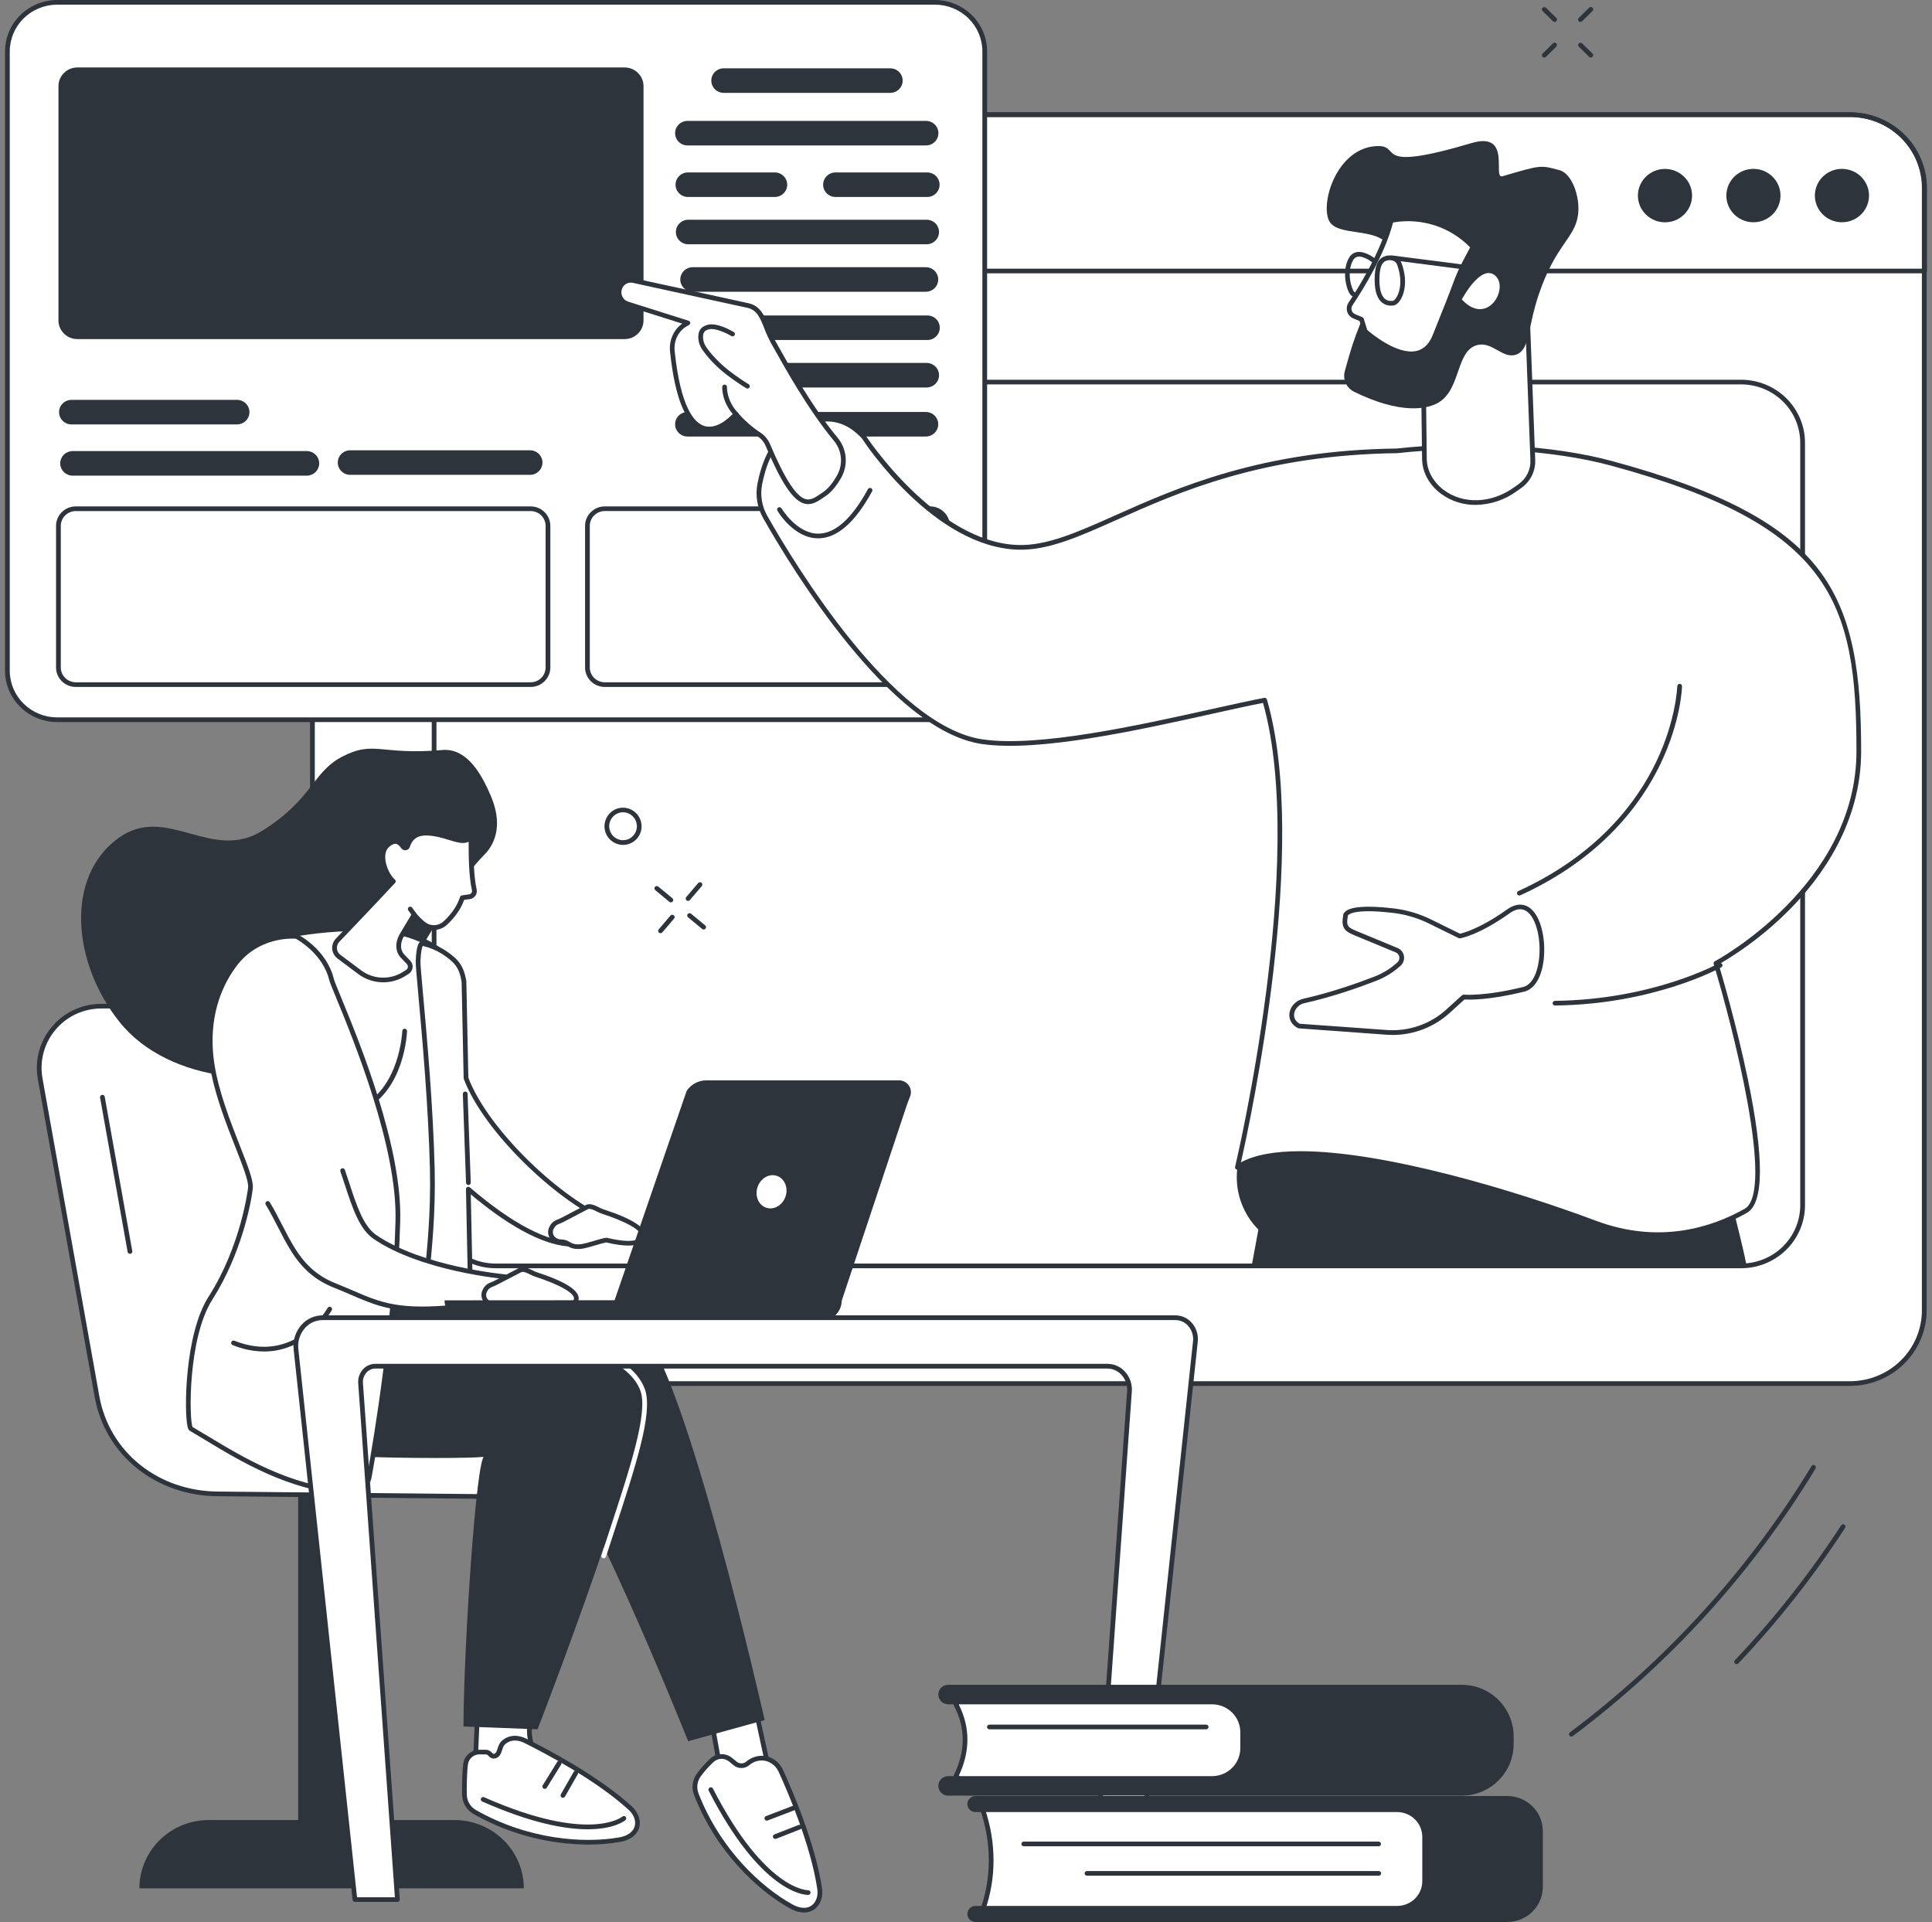 <svg width="192" height="191" viewBox="0 0 192 191" fill="none" xmlns="http://www.w3.org/2000/svg">
<rect x="0" y="0" width="192" height="191" fill="#808080" stroke="none"/>
<g clip-path="url(#clip0_2232_19055)">
<path d="M183.857 11.394H38.423C34.35 11.394 31.049 14.648 31.049 18.663V130.225C31.049 134.239 34.35 137.494 38.423 137.494H183.857C187.93 137.494 191.231 134.239 191.231 130.225V18.663C191.231 14.648 187.93 11.394 183.857 11.394Z" fill="white"/>
<path d="M183.857 137.726H38.423C36.406 137.722 34.473 136.93 33.047 135.525C31.62 134.119 30.817 132.214 30.814 130.226V18.662C30.817 16.674 31.62 14.768 33.047 13.363C34.473 11.957 36.406 11.165 38.423 11.162H183.857C185.874 11.165 187.807 11.957 189.234 13.362C190.66 14.768 191.463 16.674 191.467 18.662V130.226C191.463 132.214 190.66 134.119 189.234 135.525C187.807 136.931 185.874 137.722 183.857 137.726ZM38.423 11.626C36.53 11.628 34.716 12.37 33.378 13.689C32.04 15.008 31.287 16.797 31.285 18.662V130.226C31.287 132.091 32.04 133.879 33.378 135.198C34.716 136.517 36.53 137.259 38.423 137.261H183.857C185.749 137.259 187.564 136.517 188.902 135.198C190.241 133.879 190.993 132.091 190.996 130.226V18.662C190.993 16.796 190.241 15.008 188.902 13.689C187.564 12.37 185.749 11.628 183.857 11.626H38.423Z" fill="#2E343B"/>
<path d="M191.268 27.163H31.09C31.059 27.163 31.028 27.157 30.999 27.145C30.971 27.134 30.945 27.117 30.923 27.095C30.901 27.074 30.884 27.048 30.872 27.02C30.86 26.992 30.854 26.962 30.855 26.931V18.683C30.858 16.691 31.662 14.781 33.091 13.373C34.52 11.964 36.458 11.171 38.478 11.168H183.875C185.896 11.171 187.834 11.964 189.263 13.373C190.692 14.781 191.496 16.691 191.499 18.683V26.928C191.5 26.959 191.494 26.989 191.483 27.017C191.472 27.046 191.455 27.071 191.433 27.093C191.412 27.115 191.386 27.132 191.357 27.144C191.329 27.156 191.298 27.163 191.268 27.163ZM31.32 26.7H191.032V18.683C191.03 16.812 190.275 15.019 188.934 13.697C187.592 12.374 185.773 11.63 183.875 11.628H38.477C36.58 11.63 34.761 12.374 33.419 13.697C32.077 15.019 31.323 16.812 31.32 18.683V26.7Z" fill="#2E343B"/>
<path d="M173.035 126.033H49.25C47.568 126.03 45.956 125.37 44.767 124.198C43.578 123.026 42.909 121.437 42.906 119.78V43.99C42.909 42.333 43.578 40.744 44.767 39.572C45.956 38.399 47.568 37.74 49.25 37.737H173.035C174.717 37.74 176.329 38.399 177.518 39.572C178.707 40.744 179.376 42.333 179.379 43.99V119.78C179.376 121.437 178.707 123.026 177.518 124.198C176.329 125.37 174.717 126.03 173.035 126.033ZM49.248 38.2C47.691 38.201 46.197 38.812 45.096 39.898C43.995 40.983 43.376 42.455 43.374 43.99V119.78C43.376 121.314 43.996 122.786 45.097 123.871C46.198 124.956 47.691 125.566 49.248 125.568H173.033C174.59 125.566 176.083 124.956 177.184 123.871C178.285 122.786 178.904 121.314 178.905 119.78V43.99C178.904 42.456 178.286 40.984 177.185 39.898C176.084 38.813 174.592 38.202 173.035 38.2H49.248Z" fill="#2E343B"/>
<path d="M167.367 21.315C168.418 20.279 168.418 18.6 167.367 17.564C166.316 16.528 164.613 16.528 163.562 17.564C162.511 18.6 162.511 20.279 163.562 21.315C164.613 22.351 166.316 22.351 167.367 21.315Z" fill="#2E343B"/>
<path d="M176.872 20.044C177.213 18.619 176.318 17.19 174.871 16.854C173.425 16.517 171.976 17.4 171.635 18.826C171.293 20.251 172.189 21.68 173.635 22.016C175.082 22.352 176.531 21.47 176.872 20.044Z" fill="#2E343B"/>
<path d="M185.669 20.044C186.01 18.619 185.115 17.19 183.668 16.854C182.222 16.517 180.773 17.4 180.432 18.826C180.09 20.251 180.986 21.68 182.432 22.016C183.878 22.352 185.328 21.47 185.669 20.044Z" fill="#2E343B"/>
<path d="M92.919 0.231H5.674C2.945 0.231 0.732 2.412 0.732 5.102V66.653C0.732 69.343 2.945 71.523 5.674 71.523H92.919C95.648 71.523 97.861 69.343 97.861 66.653V5.102C97.861 2.412 95.648 0.231 92.919 0.231Z" fill="white"/>
<path d="M92.918 71.755H5.677C4.304 71.754 2.988 71.216 2.018 70.259C1.047 69.303 0.501 68.006 0.5 66.653V5.104C0.503 3.751 1.049 2.455 2.019 1.498C2.99 0.542 4.305 0.003 5.677 0H92.92C94.293 0.003 95.608 0.541 96.579 1.498C97.549 2.454 98.096 3.751 98.098 5.104V66.653C98.095 68.006 97.548 69.302 96.578 70.259C95.607 71.215 94.291 71.753 92.918 71.755ZM5.677 0.464C4.429 0.466 3.233 0.955 2.35 1.825C1.468 2.695 0.972 3.874 0.97 5.104V66.653C0.972 67.883 1.468 69.062 2.35 69.932C3.233 70.801 4.429 71.291 5.677 71.292H92.92C94.168 71.291 95.365 70.801 96.247 69.932C97.129 69.062 97.626 67.883 97.627 66.653V5.104C97.626 3.874 97.129 2.695 96.247 1.825C95.365 0.955 94.168 0.466 92.92 0.464H5.677Z" fill="#2E343B"/>
<path d="M88.469 9.229H71.925C71.597 9.229 71.282 9.101 71.05 8.872C70.818 8.643 70.688 8.333 70.688 8.009C70.688 7.686 70.818 7.375 71.05 7.146C71.282 6.918 71.597 6.789 71.925 6.789H88.469C88.797 6.789 89.112 6.918 89.344 7.146C89.576 7.375 89.706 7.686 89.706 8.009C89.706 8.333 89.576 8.643 89.344 8.872C89.112 9.101 88.797 9.229 88.469 9.229Z" fill="#2E343B"/>
<path d="M92.02 14.454H68.329C68 14.454 67.686 14.326 67.453 14.097C67.221 13.868 67.091 13.558 67.091 13.234C67.091 12.911 67.221 12.6 67.453 12.371C67.686 12.143 68 12.014 68.329 12.014H92.02C92.349 12.014 92.663 12.143 92.896 12.371C93.128 12.6 93.258 12.911 93.258 13.234C93.258 13.558 93.128 13.868 92.896 14.097C92.663 14.326 92.349 14.454 92.02 14.454Z" fill="#2E343B"/>
<path d="M92.082 24.276H68.406C68.078 24.276 67.763 24.147 67.531 23.918C67.298 23.689 67.168 23.379 67.168 23.056C67.168 22.732 67.298 22.422 67.531 22.193C67.763 21.964 68.078 21.835 68.406 21.835H92.082C92.41 21.835 92.725 21.964 92.957 22.193C93.189 22.422 93.32 22.732 93.32 23.056C93.32 23.379 93.189 23.689 92.957 23.918C92.725 24.147 92.41 24.276 92.082 24.276Z" fill="#2E343B"/>
<path d="M92.002 28.993H68.844C68.516 28.993 68.201 28.865 67.969 28.636C67.737 28.407 67.606 28.097 67.606 27.773C67.606 27.45 67.737 27.139 67.969 26.911C68.201 26.682 68.516 26.553 68.844 26.553H92.002C92.331 26.553 92.645 26.682 92.878 26.911C93.11 27.139 93.24 27.45 93.24 27.773C93.24 28.097 93.11 28.407 92.878 28.636C92.645 28.865 92.331 28.993 92.002 28.993Z" fill="#2E343B"/>
<path d="M92.159 33.789H68.999C68.67 33.789 68.355 33.661 68.123 33.432C67.891 33.203 67.761 32.893 67.761 32.569C67.761 32.246 67.891 31.935 68.123 31.706C68.355 31.478 68.67 31.349 68.999 31.349H92.157C92.485 31.349 92.8 31.478 93.032 31.706C93.264 31.935 93.394 32.246 93.394 32.569C93.394 32.893 93.264 33.203 93.032 33.432C92.8 33.661 92.485 33.789 92.157 33.789H92.159Z" fill="#2E343B"/>
<path d="M92.082 38.507H68.406C68.078 38.507 67.763 38.379 67.531 38.15C67.298 37.921 67.168 37.611 67.168 37.287C67.168 36.963 67.298 36.653 67.531 36.424C67.763 36.195 68.078 36.067 68.406 36.067H92.082C92.41 36.067 92.725 36.195 92.957 36.424C93.189 36.653 93.32 36.963 93.32 37.287C93.32 37.611 93.189 37.921 92.957 38.15C92.725 38.379 92.41 38.507 92.082 38.507Z" fill="#2E343B"/>
<path d="M92.002 43.38H68.329C68 43.38 67.686 43.251 67.453 43.022C67.221 42.794 67.091 42.483 67.091 42.16C67.091 41.836 67.221 41.526 67.453 41.297C67.686 41.068 68 40.94 68.329 40.94H92.002C92.331 40.94 92.645 41.068 92.878 41.297C93.11 41.526 93.24 41.836 93.24 42.16C93.24 42.483 93.11 42.794 92.878 43.022C92.645 43.251 92.331 43.38 92.002 43.38Z" fill="#2E343B"/>
<path d="M76.994 19.575H68.373C68.044 19.575 67.73 19.446 67.497 19.218C67.265 18.989 67.135 18.678 67.135 18.355C67.135 18.031 67.265 17.721 67.497 17.492C67.73 17.263 68.044 17.135 68.373 17.135H76.994C77.322 17.135 77.637 17.263 77.869 17.492C78.102 17.721 78.232 18.031 78.232 18.355C78.232 18.678 78.102 18.989 77.869 19.218C77.637 19.446 77.322 19.575 76.994 19.575Z" fill="#2E343B"/>
<path d="M92.138 19.575H83.04C82.711 19.575 82.396 19.446 82.164 19.218C81.932 18.989 81.802 18.678 81.802 18.355C81.802 18.031 81.932 17.721 82.164 17.492C82.396 17.263 82.711 17.135 83.04 17.135H92.138C92.466 17.135 92.781 17.263 93.013 17.492C93.245 17.721 93.376 18.031 93.376 18.355C93.376 18.678 93.245 18.989 93.013 19.218C92.781 19.446 92.466 19.575 92.138 19.575Z" fill="#2E343B"/>
<path d="M30.52 47.267H7.186C6.864 47.258 6.558 47.125 6.334 46.897C6.109 46.669 5.983 46.364 5.983 46.046C5.983 45.729 6.109 45.423 6.334 45.196C6.558 44.968 6.864 44.835 7.186 44.826H30.52C30.842 44.835 31.148 44.968 31.372 45.196C31.597 45.423 31.723 45.729 31.723 46.046C31.723 46.364 31.597 46.669 31.372 46.897C31.148 47.125 30.842 47.258 30.52 47.267Z" fill="#2E343B"/>
<path d="M52.671 47.188H34.806C34.478 47.188 34.163 47.06 33.931 46.831C33.699 46.602 33.568 46.292 33.568 45.968C33.568 45.645 33.699 45.334 33.931 45.105C34.163 44.877 34.478 44.748 34.806 44.748H52.671C52.999 44.748 53.314 44.877 53.546 45.105C53.778 45.334 53.909 45.645 53.909 45.968C53.909 46.292 53.778 46.602 53.546 46.831C53.314 47.06 52.999 47.188 52.671 47.188Z" fill="#2E343B"/>
<path d="M23.553 42.178H7.107C6.779 42.178 6.464 42.049 6.232 41.82C6 41.591 5.869 41.281 5.869 40.957C5.869 40.634 6 40.324 6.232 40.095C6.464 39.866 6.779 39.737 7.107 39.737H23.553C23.881 39.737 24.196 39.866 24.428 40.095C24.66 40.324 24.791 40.634 24.791 40.957C24.791 41.281 24.66 41.591 24.428 41.82C24.196 42.049 23.881 42.178 23.553 42.178Z" fill="#2E343B"/>
<path d="M52.73 68.267H7.532C7.012 68.267 6.513 68.063 6.146 67.7C5.778 67.338 5.571 66.846 5.57 66.333V52.258C5.571 51.745 5.778 51.254 6.145 50.891C6.513 50.529 7.011 50.325 7.531 50.324H52.73C53.251 50.324 53.749 50.528 54.117 50.891C54.485 51.253 54.692 51.745 54.693 52.258V66.333C54.692 66.846 54.485 67.338 54.117 67.7C53.749 68.063 53.251 68.267 52.73 68.267ZM7.532 50.788C7.137 50.788 6.758 50.943 6.479 51.219C6.199 51.494 6.042 51.868 6.042 52.258V66.333C6.042 66.723 6.199 67.097 6.479 67.372C6.758 67.648 7.137 67.803 7.532 67.803H52.73C53.126 67.803 53.505 67.648 53.784 67.372C54.064 67.097 54.221 66.723 54.221 66.333V52.258C54.221 51.868 54.064 51.494 53.784 51.219C53.505 50.943 53.126 50.788 52.73 50.788H7.532Z" fill="#2E343B"/>
<path d="M92.436 68.267H60.104C59.584 68.266 59.085 68.062 58.718 67.7C58.35 67.337 58.143 66.846 58.143 66.333V52.257C58.143 51.744 58.35 51.253 58.718 50.891C59.085 50.528 59.584 50.324 60.104 50.324H92.434C92.954 50.324 93.452 50.528 93.82 50.891C94.188 51.253 94.394 51.744 94.395 52.257V66.333C94.394 66.846 94.188 67.337 93.821 67.699C93.454 68.062 92.956 68.266 92.436 68.267ZM60.104 50.787C59.708 50.788 59.33 50.943 59.05 51.218C58.771 51.494 58.613 51.867 58.613 52.257V66.333C58.613 66.723 58.771 67.096 59.05 67.372C59.33 67.647 59.708 67.802 60.104 67.803H92.434C92.829 67.802 93.208 67.647 93.487 67.372C93.767 67.096 93.924 66.723 93.925 66.333V52.257C93.924 51.867 93.767 51.494 93.487 51.218C93.208 50.943 92.829 50.788 92.434 50.787H60.104Z" fill="#2E343B"/>
<path d="M62.068 6.703H7.692C6.652 6.703 5.809 7.534 5.809 8.559V31.842C5.809 32.867 6.652 33.698 7.692 33.698H62.068C63.108 33.698 63.952 32.867 63.952 31.842V8.559C63.952 7.534 63.108 6.703 62.068 6.703Z" fill="#2E343B"/>
<path d="M173.566 125.755C173.341 124.595 173.127 123.734 172.931 122.917C171.495 116.878 169.953 111.958 168.828 108.637L165.774 97.671L128.105 104.422C128.105 104.422 126.885 112.529 124.398 125.755H173.566Z" fill="#2E343B"/>
<path d="M132.974 124.37C137.104 124.37 139.8 119.93 137.951 116.156C137.528 115.291 137.096 114.418 136.671 113.573C133.494 107.251 124.398 108.631 123.264 115.641C123.245 115.765 122.991 115.889 122.974 116.014C122.388 120.45 125.85 124.37 130.237 124.37H132.974Z" fill="#2E343B"/>
<path d="M184.728 74.659C184.728 59.072 181.658 51.876 160.145 46.047C154.681 44.567 146.627 43.945 138.821 44.81C117.084 45.075 108.778 54.634 101.168 54.398C92.789 54.137 85.835 43.419 85.835 43.419C83.062 40.451 80.117 41.952 78.547 42.835C76.661 43.892 75.856 46.365 75.516 48.101C75.297 49.219 75.484 50.377 76.046 51.373C78.824 56.278 88.584 72.387 97.615 73.708C104.781 74.76 119.143 70.829 125.685 69.584C130.299 85.461 122.973 116.01 122.973 116.01C128.444 112.148 146.766 117.128 158.509 121.526C164.381 123.726 169.651 122.499 173.5 120.328C177.349 118.157 170.535 95.734 170.535 95.734C170.535 95.734 184.728 88.248 184.728 74.659Z" fill="white"/>
<path d="M164.769 122.93C162.598 122.92 160.447 122.518 158.424 121.743C147.948 117.82 128.723 112.236 123.108 116.199C123.069 116.226 123.023 116.241 122.975 116.242C122.927 116.242 122.88 116.228 122.841 116.202C122.801 116.176 122.77 116.138 122.753 116.095C122.735 116.051 122.731 116.003 122.742 115.957C122.815 115.653 129.942 85.547 125.516 69.852C124.125 70.122 122.423 70.5 120.468 70.934C113.189 72.551 103.218 74.766 97.578 73.938C88.451 72.598 78.63 56.411 75.838 51.481C75.248 50.439 75.05 49.225 75.279 48.053C75.647 46.174 76.492 43.714 78.425 42.625C79.802 41.855 83.012 40.053 86.002 43.252C86.012 43.262 86.02 43.273 86.028 43.284C86.097 43.388 93.017 53.906 101.17 54.16C104.029 54.25 107.03 52.908 110.828 51.216C116.957 48.482 125.35 44.737 138.814 44.573C146.153 43.758 154.357 44.235 160.204 45.818C170.871 48.708 177.188 52.018 180.687 56.547C184.233 61.14 184.959 67.107 184.959 74.654C184.959 81.751 181.063 87.162 177.793 90.449C175.711 92.539 173.362 94.352 170.804 95.841C171.104 96.846 172.593 101.927 173.682 107.165C175.329 115.074 175.304 119.568 173.61 120.524C171.432 121.76 168.403 122.93 164.769 122.93ZM129.233 114.403C137.623 114.403 150.623 118.325 158.591 121.31C164.895 123.671 170.114 121.97 173.381 120.126C176.405 118.421 172.186 101.989 170.304 95.801C170.289 95.749 170.292 95.694 170.313 95.645C170.333 95.595 170.371 95.555 170.419 95.529C170.56 95.455 184.493 87.95 184.493 74.655C184.493 59.854 182.085 52.227 160.083 46.266C154.293 44.7 146.155 44.225 138.848 45.035C125.46 45.199 117.118 48.921 111.028 51.639C107.174 53.358 104.135 54.717 101.161 54.624C92.844 54.365 86.064 44.196 85.642 43.551C83.235 40.989 80.761 41.848 78.654 43.029C76.875 44.026 76.086 46.358 75.738 48.137C75.53 49.202 75.71 50.305 76.246 51.252C79.011 56.134 88.728 72.167 97.644 73.475C103.197 74.292 113.118 72.087 120.362 70.478C122.42 70.021 124.198 69.625 125.635 69.352C125.693 69.341 125.752 69.352 125.802 69.383C125.852 69.413 125.889 69.46 125.906 69.516C130.141 84.1 124.275 111.31 123.322 115.511C124.749 114.734 126.797 114.403 129.233 114.403Z" fill="#2E343B"/>
<path d="M81.312 53.497C78.889 53.497 77.317 50.853 77.251 50.739C77.224 50.686 77.218 50.625 77.236 50.568C77.253 50.511 77.292 50.462 77.344 50.433C77.396 50.403 77.458 50.395 77.517 50.408C77.575 50.422 77.626 50.458 77.659 50.507C77.674 50.533 79.193 53.069 81.355 53.032C83.021 53.007 84.669 51.519 86.255 48.608C86.285 48.554 86.335 48.513 86.395 48.495C86.455 48.477 86.519 48.484 86.574 48.513C86.629 48.542 86.67 48.591 86.689 48.65C86.707 48.709 86.7 48.773 86.671 48.827C84.996 51.899 83.21 53.469 81.36 53.497H81.312Z" fill="#2E343B"/>
<path d="M150.993 88.992C150.939 88.993 150.887 88.975 150.845 88.942C150.802 88.909 150.773 88.863 150.761 88.811C150.75 88.759 150.757 88.705 150.781 88.657C150.805 88.61 150.844 88.572 150.893 88.55C158.874 84.91 162.742 79.574 164.583 75.731C166.578 71.567 166.686 68.216 166.687 68.186C166.689 68.126 166.714 68.068 166.758 68.026C166.802 67.984 166.861 67.96 166.922 67.96H166.928C166.99 67.962 167.049 67.988 167.092 68.032C167.135 68.077 167.158 68.136 167.157 68.197C167.157 68.337 167.051 71.659 165.018 75.908C163.147 79.823 159.211 85.268 151.091 88.97C151.061 88.985 151.027 88.992 150.993 88.992Z" fill="#2E343B"/>
<path d="M154.518 99.925C154.458 99.921 154.402 99.895 154.362 99.852C154.321 99.809 154.298 99.752 154.298 99.693C154.298 99.634 154.321 99.577 154.362 99.534C154.402 99.491 154.458 99.465 154.518 99.461C164.304 99.346 170.758 95.761 170.825 95.725C170.879 95.694 170.944 95.686 171.004 95.702C171.064 95.718 171.116 95.757 171.147 95.811C171.178 95.864 171.186 95.927 171.169 95.987C171.153 96.046 171.113 96.097 171.059 96.127C170.995 96.164 164.433 99.809 154.526 99.925H154.518Z" fill="#2E343B"/>
<path d="M145.459 99.079C145.459 99.079 147.465 99.287 151.432 98.312C154.431 97.57 153.55 87.979 149.898 90.576C146.853 92.745 145.071 93.027 145.071 93.027L142.134 91.585C140.987 91.018 139.748 90.65 138.473 90.499C133.412 89.912 133.717 91.064 133.717 91.064C133.499 92.229 133.922 92.405 134.852 92.79L138.811 94.43C138.938 94.487 139.049 94.573 139.134 94.682C139.218 94.79 139.275 94.918 139.298 95.053C139.321 95.188 139.309 95.327 139.265 95.457C139.221 95.587 139.144 95.704 139.043 95.798C138.361 96.422 137.566 96.915 136.701 97.253C135.14 97.861 132.42 98.838 129.616 99.463C128.298 99.756 127.879 101.367 129.095 101.968L137.836 102.602C138.938 102.68 140.045 102.533 141.087 102.172C142.13 101.81 143.086 101.242 143.896 100.501L145.459 99.079Z" fill="white"/>
<path d="M138.41 102.851C138.212 102.851 138.015 102.843 137.817 102.829L129.077 102.194C129.046 102.192 129.016 102.184 128.989 102.17C128.385 101.875 128.071 101.326 128.142 100.703C128.229 99.995 128.797 99.406 129.557 99.242C132.408 98.606 135.199 97.591 136.609 97.043C137.447 96.716 138.216 96.238 138.876 95.633C138.951 95.565 139.007 95.479 139.039 95.383C139.071 95.288 139.078 95.186 139.06 95.087C139.045 94.991 139.005 94.9 138.944 94.824C138.884 94.747 138.804 94.687 138.714 94.649L134.753 93.009C133.842 92.632 133.237 92.382 133.472 91.062C133.469 90.987 133.482 90.913 133.508 90.843C133.535 90.773 133.575 90.709 133.627 90.655C134.131 90.086 135.768 89.958 138.498 90.274C139.799 90.428 141.064 90.803 142.236 91.382L145.095 92.789C145.448 92.71 147.13 92.26 149.754 90.389C150.725 89.698 151.448 89.867 151.888 90.13C153.211 90.925 153.689 93.618 153.371 95.662C153.124 97.257 152.435 98.308 151.481 98.543C147.986 99.406 146.007 99.355 145.535 99.325L144.053 100.674C142.513 102.068 140.5 102.845 138.41 102.851ZM129.159 101.735L137.852 102.361C138.922 102.434 139.996 102.29 141.008 101.939C142.019 101.588 142.948 101.037 143.736 100.32L145.299 98.902C145.324 98.88 145.353 98.863 145.385 98.853C145.416 98.843 145.45 98.839 145.483 98.843C145.503 98.843 147.505 99.036 151.374 98.081C152.135 97.893 152.696 96.981 152.913 95.576C153.207 93.677 152.769 91.192 151.643 90.515C151.183 90.239 150.641 90.319 150.03 90.755C146.974 92.932 145.177 93.236 145.102 93.248C145.053 93.255 145.003 93.248 144.959 93.227L142.023 91.784C140.9 91.228 139.687 90.869 138.439 90.722C134.856 90.304 134.121 90.789 133.982 90.946L133.938 90.997C133.946 91.032 133.946 91.067 133.938 91.102C133.755 92.084 134.005 92.187 134.933 92.572L138.893 94.212C139.056 94.281 139.198 94.388 139.308 94.525C139.418 94.663 139.491 94.825 139.521 94.997C139.553 95.172 139.54 95.353 139.483 95.522C139.426 95.691 139.326 95.843 139.193 95.964C138.49 96.608 137.671 97.117 136.778 97.465C135.04 98.141 132.395 99.075 129.658 99.684C129.392 99.734 129.149 99.864 128.961 100.055C128.772 100.247 128.649 100.491 128.607 100.754C128.564 101.17 128.762 101.524 129.159 101.735Z" fill="#2E343B"/>
<path d="M61.586 28.658C61.673 28.388 61.857 28.159 62.105 28.015C62.352 27.87 62.645 27.822 62.927 27.878C64.532 28.226 72.797 30.02 74.338 30.366C75.878 30.711 75.941 32.402 76.819 33.951C77.582 35.298 80.207 40.234 83.072 43.673C83.493 44.188 83.748 44.816 83.804 45.475C83.86 46.134 83.714 46.794 83.385 47.371C82.999 48.046 82.509 48.71 81.929 49.102C80.435 50.107 79.312 51.307 76.317 44.233C76.135 43.8 75.826 43.431 75.429 43.172C74.569 42.609 73.794 41.928 73.128 41.149C73.128 41.149 68.103 47.197 66.818 34.916C66.704 33.825 67.197 32.762 68.129 32.225C68.203 32.181 68.282 32.139 68.364 32.096L62.343 30.194C62.037 30.088 61.785 29.868 61.643 29.58C61.501 29.292 61.481 28.961 61.586 28.658Z" fill="white"/>
<path d="M80.314 50.098C80.179 50.098 80.044 50.079 79.915 50.042C78.801 49.721 77.658 48.011 76.093 44.319C75.929 43.929 75.651 43.597 75.294 43.364C74.492 42.839 73.764 42.212 73.128 41.5C72.647 42.001 71.306 43.205 69.886 42.784C68.192 42.281 67.079 39.642 66.588 34.94C66.471 33.83 66.942 32.766 67.8 32.161L62.275 30.415C62.097 30.358 61.933 30.267 61.791 30.147C61.649 30.027 61.533 29.88 61.45 29.715C61.271 29.365 61.24 28.959 61.364 28.586C61.467 28.26 61.689 27.983 61.988 27.81C62.286 27.636 62.639 27.578 62.979 27.647C65.673 28.231 72.975 29.818 74.391 30.135C75.588 30.403 75.979 31.402 76.402 32.459C76.578 32.931 76.786 33.39 77.025 33.834C77.109 33.981 77.215 34.172 77.343 34.399C78.354 36.217 80.722 40.475 83.258 43.522C83.708 44.073 83.98 44.745 84.04 45.45C84.1 46.156 83.944 46.863 83.593 47.481C83.115 48.316 82.6 48.928 82.064 49.288L81.867 49.423C81.379 49.759 80.883 50.098 80.314 50.098ZM73.128 40.913C73.163 40.913 73.197 40.921 73.228 40.935C73.259 40.949 73.286 40.97 73.308 40.996C73.957 41.759 74.712 42.426 75.552 42.979C75.988 43.262 76.328 43.667 76.527 44.143C77.992 47.595 79.11 49.329 80.047 49.598C80.576 49.749 81.045 49.423 81.593 49.046L81.794 48.909C82.269 48.59 82.735 48.034 83.177 47.257C83.483 46.721 83.619 46.108 83.567 45.495C83.516 44.882 83.279 44.299 82.888 43.82C80.325 40.74 77.942 36.456 76.924 34.626C76.799 34.401 76.694 34.209 76.607 34.065C76.357 33.603 76.139 33.124 75.957 32.633C75.552 31.612 75.232 30.805 74.279 30.592C72.864 30.279 65.564 28.689 62.871 28.104C62.646 28.06 62.412 28.099 62.215 28.215C62.018 28.33 61.871 28.514 61.803 28.73C61.761 28.857 61.744 28.99 61.754 29.123C61.764 29.256 61.801 29.385 61.863 29.504C61.918 29.614 61.995 29.712 62.089 29.792C62.183 29.872 62.293 29.933 62.411 29.971L68.431 31.875C68.475 31.889 68.514 31.915 68.543 31.951C68.572 31.986 68.59 32.03 68.594 32.075C68.598 32.121 68.588 32.166 68.566 32.207C68.544 32.247 68.51 32.279 68.469 32.301C68.391 32.342 68.316 32.383 68.245 32.424C67.411 32.904 66.941 33.873 67.048 34.892C67.634 40.494 68.984 42.033 70.013 42.338C71.456 42.765 72.927 41.019 72.942 41.001C72.964 40.975 72.991 40.954 73.022 40.939C73.053 40.924 73.087 40.917 73.122 40.917L73.128 40.913Z" fill="#2E343B"/>
<path d="M74.279 38.609C74.238 38.61 74.197 38.599 74.161 38.578C73.762 38.348 73.028 37.835 72.73 37.625C71.104 36.477 70.196 35.329 69.799 34.754C69.528 34.369 69.387 33.91 69.395 33.442C69.417 32.587 69.968 32.398 70.232 32.306C71.2 31.973 72.751 32.892 72.925 32.998C72.951 33.014 72.974 33.035 72.992 33.06C73.01 33.084 73.023 33.112 73.031 33.142C73.038 33.172 73.039 33.202 73.034 33.232C73.029 33.262 73.018 33.291 73.002 33.317C72.986 33.343 72.965 33.365 72.939 33.383C72.915 33.401 72.886 33.414 72.856 33.421C72.826 33.428 72.795 33.429 72.764 33.424C72.734 33.419 72.705 33.409 72.678 33.393C72.255 33.138 71.029 32.524 70.388 32.745C70.138 32.83 69.88 32.919 69.865 33.454C69.859 33.827 69.973 34.192 70.19 34.498C70.569 35.051 71.439 36.144 73.005 37.251C73.232 37.412 74.005 37.955 74.398 38.18C74.443 38.206 74.478 38.245 74.498 38.292C74.517 38.34 74.52 38.392 74.507 38.441C74.493 38.49 74.464 38.534 74.423 38.565C74.382 38.596 74.331 38.612 74.279 38.612V38.609Z" fill="#2E343B"/>
<path d="M73.197 41.453C73.165 41.453 73.133 41.446 73.103 41.434C73.074 41.421 73.047 41.403 73.025 41.38C71.693 39.984 71.771 38.5 71.776 38.437C71.779 38.376 71.808 38.318 71.855 38.278C71.902 38.237 71.963 38.216 72.025 38.22C72.088 38.224 72.146 38.252 72.187 38.298C72.229 38.345 72.25 38.405 72.246 38.467C72.246 38.488 72.186 39.823 73.368 41.061C73.411 41.106 73.433 41.166 73.431 41.227C73.429 41.289 73.403 41.347 73.358 41.389C73.314 41.43 73.257 41.453 73.197 41.453Z" fill="#2E343B"/>
<path d="M152.333 45.682L151.789 31.157L141.451 36.508L141.564 45.693C141.64 47.738 143.344 48.88 143.344 48.88C145.462 50.463 148.418 50.176 150.571 48.651L151.07 48.298C151.485 47.999 151.817 47.604 152.038 47.148C152.258 46.691 152.36 46.187 152.333 45.682Z" fill="white"/>
<path d="M146.645 50.175C145.403 50.188 144.192 49.796 143.199 49.061C143.136 49.019 141.406 47.836 141.326 45.697L141.212 36.512C141.211 36.469 141.223 36.427 141.245 36.39C141.267 36.353 141.299 36.323 141.338 36.303L151.676 30.952C151.711 30.933 151.75 30.923 151.79 30.923C151.83 30.923 151.869 30.933 151.904 30.952C151.938 30.972 151.967 31 151.987 31.034C152.008 31.067 152.019 31.105 152.021 31.144L152.566 45.669C152.595 46.212 152.486 46.754 152.248 47.245C152.009 47.736 151.651 48.16 151.204 48.479L150.705 48.832C149.528 49.688 148.108 50.157 146.645 50.175ZM141.685 36.647L141.791 45.685C141.861 47.579 143.453 48.674 143.47 48.685C145.402 50.133 148.193 50.042 150.425 48.459L150.924 48.106C151.307 47.831 151.614 47.467 151.818 47.045C152.021 46.624 152.114 46.159 152.089 45.693L151.559 31.536L141.685 36.647Z" fill="#2E343B"/>
<path d="M136.756 14.521C139.515 14.358 136.046 17.235 146.251 14.216C150.315 13.012 148.263 17.823 149.314 17.514C153.211 16.371 153.077 16.405 154.979 16.911C156.238 17.246 157.058 19.601 156.822 21.36C156.504 23.681 154.619 24.282 152.946 29.188C151.772 32.632 152.06 34.727 150.698 35.23C149.337 35.733 148.305 33.864 146.76 34.305C144.76 34.874 145.155 38.384 143.209 39.837C141.981 40.754 139.126 41.181 134.549 38.923C134.186 38.738 133.898 38.435 133.733 38.066C133.569 37.696 133.538 37.282 133.646 36.893C133.926 35.856 134.289 34.547 134.738 33.326C136.875 27.506 138.919 26.19 138.178 24.683C137.044 22.373 132.734 23.699 132.02 21.801C131.28 19.831 132.978 14.742 136.756 14.521Z" fill="#2E343B"/>
<path d="M146.387 24.54L145.598 26.035C145.225 26.74 144.901 27.469 144.629 28.217C144.117 29.623 143.146 32.001 142.617 33.345C140.91 37.665 135.672 32.919 135.672 32.919L135.303 31.729L134.599 31.438C134.46 31.384 134.339 31.294 134.246 31.179C134.139 31.04 134.078 30.872 134.072 30.697C134.066 30.523 134.114 30.35 134.211 30.204C135.264 28.627 137.46 25.09 138.248 21.909C138.25 21.91 142.745 20.731 146.387 24.54Z" fill="white"/>
<path d="M140.244 35.393C138.078 35.393 135.622 33.194 135.509 33.09C135.478 33.062 135.455 33.026 135.443 32.986L135.111 31.901L134.508 31.652C134.331 31.582 134.175 31.467 134.058 31.318C133.922 31.14 133.845 30.926 133.838 30.704C133.83 30.482 133.892 30.262 134.015 30.076C134.955 28.668 137.227 25.047 138.019 21.854C138.03 21.813 138.051 21.776 138.08 21.747C138.11 21.717 138.147 21.695 138.188 21.684C138.234 21.673 142.863 20.517 146.553 24.38C146.587 24.415 146.608 24.46 146.615 24.508C146.622 24.555 146.613 24.604 146.59 24.647L145.801 26.141C145.435 26.837 145.117 27.556 144.848 28.294C144.477 29.316 143.853 30.872 143.352 32.124C143.158 32.609 142.978 33.063 142.832 33.428C142.415 34.484 141.756 35.121 140.874 35.323C140.668 35.369 140.456 35.393 140.244 35.393ZM135.874 32.79C136.255 33.12 138.864 35.308 140.77 34.877C141.492 34.712 142.041 34.169 142.395 33.266C142.542 32.895 142.722 32.445 142.917 31.959C143.416 30.712 144.038 29.159 144.408 28.144C144.684 27.386 145.012 26.648 145.388 25.933L146.1 24.586C145.13 23.582 143.923 22.831 142.587 22.399C141.25 21.967 139.827 21.868 138.442 22.11C137.634 25.218 135.576 28.59 134.409 30.338C134.338 30.444 134.303 30.569 134.308 30.696C134.312 30.822 134.356 30.945 134.434 31.046C134.502 31.128 134.59 31.192 134.69 31.23L135.391 31.52C135.423 31.534 135.452 31.554 135.475 31.579C135.498 31.605 135.516 31.635 135.526 31.668L135.874 32.79Z" fill="#2E343B"/>
<path d="M145.272 29.758C145.272 29.758 147.167 26.161 148.589 27.386C150.011 28.612 147.83 32.516 145.272 29.758Z" fill="white"/>
<path d="M138.261 30.372C138.077 30.378 137.893 30.347 137.721 30.282C137.549 30.216 137.392 30.118 137.259 29.992C136.768 29.525 136.555 28.636 136.624 27.338C136.68 26.345 136.963 25.751 137.487 25.522C137.667 25.439 137.862 25.393 138.06 25.387C138.258 25.382 138.456 25.416 138.64 25.489C138.779 25.542 138.905 25.623 139.012 25.725C139.118 25.828 139.203 25.951 139.26 26.087C139.889 27.733 139.626 29.085 139.171 29.802C138.959 30.142 138.695 30.341 138.439 30.364C138.382 30.372 138.32 30.372 138.261 30.372ZM138.121 25.851C137.97 25.852 137.821 25.885 137.683 25.946C137.336 26.097 137.145 26.562 137.098 27.364C137.034 28.5 137.204 29.294 137.586 29.661C137.791 29.856 138.059 29.935 138.401 29.904C138.481 29.896 138.633 29.786 138.777 29.558C139.155 28.964 139.393 27.742 138.824 26.252C138.789 26.176 138.739 26.107 138.678 26.05C138.616 25.993 138.543 25.948 138.463 25.919C138.355 25.874 138.239 25.85 138.121 25.85V25.851Z" fill="#2E343B"/>
<path d="M146.982 26.96H146.951L138.324 25.849C138.292 25.846 138.262 25.837 138.234 25.822C138.207 25.807 138.183 25.787 138.163 25.762C138.143 25.738 138.129 25.71 138.121 25.68C138.112 25.65 138.11 25.619 138.114 25.588C138.118 25.557 138.129 25.528 138.145 25.501C138.161 25.474 138.182 25.451 138.207 25.433C138.232 25.414 138.261 25.401 138.292 25.393C138.322 25.386 138.354 25.385 138.385 25.39L147.013 26.5C147.072 26.508 147.126 26.538 147.163 26.583C147.201 26.629 147.22 26.686 147.216 26.745C147.212 26.804 147.186 26.858 147.142 26.899C147.099 26.939 147.042 26.961 146.982 26.962V26.96Z" fill="#2E343B"/>
<path d="M134.49 29.461C134.453 29.461 134.417 29.453 134.384 29.437C134.136 29.32 133.961 28.866 133.877 28.602C133.614 27.78 133.525 26.566 134.064 25.623C134.14 25.477 134.249 25.35 134.382 25.251C134.515 25.153 134.67 25.085 134.833 25.054C135.65 24.902 136.605 25.659 136.645 25.691C136.693 25.73 136.724 25.786 136.731 25.847C136.737 25.908 136.719 25.97 136.679 26.017C136.64 26.065 136.583 26.095 136.521 26.102C136.459 26.108 136.397 26.09 136.348 26.051C136.121 25.869 135.417 25.418 134.92 25.511C134.824 25.53 134.734 25.57 134.657 25.63C134.579 25.689 134.517 25.765 134.474 25.852C133.752 27.114 134.368 28.852 134.598 29.022C134.626 29.035 134.65 29.053 134.671 29.076C134.691 29.098 134.707 29.124 134.717 29.153C134.726 29.182 134.73 29.212 134.728 29.242C134.726 29.272 134.718 29.302 134.704 29.328C134.685 29.368 134.654 29.402 134.616 29.425C134.579 29.449 134.535 29.461 134.49 29.461Z" fill="#2E343B"/>
<path d="M80.365 121.295C83.972 121.295 86.895 118.413 86.895 114.858C86.895 111.304 83.972 108.422 80.365 108.422C76.759 108.422 73.835 111.304 73.835 114.858C73.835 118.413 76.759 121.295 80.365 121.295Z" fill="white"/>
<path d="M54.732 148.783L21.748 148.459C15.784 148.459 10.683 144.621 9.638 138.779L3.992 107.202C3.319 103.445 6.226 99.988 10.066 99.988H31.587L54.732 148.783Z" fill="white"/>
<path d="M54.732 149.014L21.748 148.691C15.523 148.691 10.448 144.632 9.408 138.819L3.76 107.243C3.593 106.321 3.634 105.375 3.879 104.471C4.124 103.567 4.568 102.727 5.179 102.01C5.776 101.304 6.524 100.737 7.368 100.348C8.213 99.958 9.134 99.756 10.066 99.756H31.587C31.632 99.757 31.675 99.769 31.713 99.793C31.75 99.817 31.78 99.85 31.799 99.89L54.943 148.685C54.96 148.72 54.968 148.759 54.965 148.797C54.963 148.836 54.95 148.874 54.929 148.907C54.908 148.94 54.879 148.967 54.844 148.985C54.81 149.004 54.771 149.014 54.732 149.014ZM10.066 100.22C9.203 100.22 8.35 100.407 7.567 100.767C6.785 101.128 6.092 101.654 5.539 102.307C4.972 102.972 4.561 103.751 4.333 104.59C4.106 105.429 4.069 106.307 4.223 107.162L9.869 138.738C10.869 144.324 15.754 148.226 21.748 148.226L54.362 148.546L31.44 100.222L10.066 100.22Z" fill="#2E343B"/>
<path d="M35.055 187.391H29.629V148.403L35.055 148.606V187.391Z" fill="#2E343B"/>
<path d="M45.156 180.869H20.746C18.918 180.869 17.165 181.584 15.872 182.858C14.58 184.131 13.853 185.859 13.852 187.66H52.056C52.056 186.768 51.877 185.884 51.53 185.06C51.182 184.235 50.674 183.486 50.033 182.856C49.392 182.225 48.632 181.725 47.795 181.384C46.958 181.043 46.061 180.868 45.156 180.869Z" fill="#2E343B"/>
<path d="M12.915 124.6C12.859 124.6 12.806 124.58 12.764 124.546C12.721 124.511 12.693 124.462 12.683 124.409L9.947 109.08C9.94 109.049 9.94 109.018 9.946 108.987C9.952 108.957 9.964 108.928 9.982 108.902C9.999 108.876 10.022 108.854 10.049 108.837C10.075 108.82 10.105 108.809 10.136 108.803C10.167 108.798 10.199 108.799 10.229 108.806C10.26 108.813 10.289 108.826 10.315 108.844C10.34 108.862 10.362 108.886 10.378 108.912C10.394 108.939 10.405 108.968 10.409 108.999L13.146 124.327C13.157 124.388 13.143 124.45 13.108 124.501C13.072 124.551 13.017 124.586 12.956 124.597L12.915 124.6Z" fill="#2E343B"/>
<path d="M43.943 74.535C46.109 74.346 47.625 76.293 48.838 79.243C49.827 81.651 49.438 83.656 48.097 84.976C43.771 89.248 39.078 101.571 32.661 105.32C27.543 108.31 16.825 107.757 11.875 101.557C7.169 95.661 6.453 87.122 11.779 83.279C16.566 79.825 21.025 85.745 26.107 82.534C31.116 79.367 31.037 76.741 34 75.198C37.185 73.539 37.8 75.071 43.943 74.535Z" fill="#2E343B"/>
<path d="M74.83 168.369C74.784 168.555 76.992 178.514 76.992 178.514L71.917 177.679L70.388 169.259L74.83 168.369Z" fill="white"/>
<path d="M76.992 178.746C76.979 178.747 76.966 178.747 76.953 178.746L71.878 177.911C71.83 177.903 71.786 177.881 71.751 177.847C71.717 177.814 71.694 177.77 71.685 177.723L70.156 169.304C70.145 169.244 70.159 169.182 70.193 169.132C70.228 169.082 70.281 169.047 70.341 169.035L74.782 168.148C74.817 168.141 74.854 168.142 74.888 168.151C74.923 168.16 74.956 168.177 74.983 168.2C75.01 168.223 75.032 168.252 75.046 168.284C75.06 168.317 75.067 168.352 75.065 168.387C75.099 168.805 76.371 174.63 77.222 178.471C77.23 178.504 77.229 178.54 77.221 178.573C77.213 178.607 77.198 178.639 77.176 178.666C77.154 178.693 77.126 178.715 77.094 178.73C77.062 178.745 77.027 178.752 76.992 178.752V178.746ZM72.121 177.475L76.689 178.228C75.181 171.418 74.755 169.315 74.639 168.645L70.662 169.439L72.121 177.475Z" fill="#2E343B"/>
<path d="M74.293 175.247C74.66 174.929 75.125 174.742 75.612 174.715C76.46 174.678 77.238 175.203 77.591 175.975C78.471 177.902 80.79 183.273 81.447 187.664C81.679 189.215 80.494 190.477 78.64 189.46C75.607 187.791 71.4 183.969 69.198 178.322C69.072 178.003 69.029 177.659 69.074 177.32C69.118 176.98 69.248 176.658 69.451 176.381C69.843 175.843 70.29 175.346 70.784 174.899C71.032 174.682 71.351 174.56 71.682 174.554C72.014 174.549 72.337 174.661 72.591 174.87L73.068 175.257C73.241 175.397 73.458 175.473 73.682 175.472C73.906 175.47 74.123 175.39 74.293 175.247Z" fill="white"/>
<path d="M79.895 190.061C79.523 190.061 79.068 189.956 78.53 189.664C75.353 187.921 71.182 184.049 68.983 178.405C68.842 178.051 68.794 177.667 68.843 177.29C68.892 176.912 69.037 176.553 69.264 176.245C69.666 175.694 70.123 175.185 70.63 174.726C70.92 174.47 71.294 174.325 71.683 174.319C72.072 174.313 72.45 174.445 72.748 174.692L73.225 175.078C73.355 175.183 73.519 175.24 73.688 175.239C73.857 175.238 74.02 175.179 74.149 175.072C74.556 174.722 75.07 174.515 75.609 174.485C76.534 174.446 77.409 175.007 77.812 175.882C78.765 177.956 81.033 183.253 81.687 187.631C81.821 188.525 81.519 189.343 80.901 189.764C80.604 189.962 80.253 190.066 79.895 190.061ZM71.704 174.786C71.424 174.785 71.153 174.887 70.945 175.072C70.463 175.509 70.027 175.994 69.645 176.518C69.464 176.764 69.349 177.05 69.31 177.351C69.271 177.652 69.31 177.957 69.422 178.239C71.577 183.771 75.658 187.556 78.76 189.259C79.491 189.661 80.156 189.705 80.63 189.382C81.103 189.06 81.325 188.417 81.218 187.699C80.572 183.379 78.319 178.129 77.38 176.072C77.062 175.369 76.356 174.917 75.626 174.949C75.19 174.973 74.775 175.141 74.449 175.427C74.236 175.604 73.966 175.701 73.688 175.703C73.409 175.705 73.139 175.611 72.923 175.437L72.447 175.05C72.238 174.879 71.975 174.785 71.704 174.784V174.786Z" fill="#2E343B"/>
<path d="M80.296 188.31C79.897 188.31 75.618 188.064 70.429 177.955C70.401 177.9 70.397 177.836 70.416 177.777C70.436 177.719 70.479 177.67 70.535 177.642C70.591 177.615 70.656 177.61 70.716 177.63C70.775 177.649 70.825 177.691 70.853 177.747C76.053 187.878 80.264 187.846 80.307 187.847C80.338 187.846 80.368 187.851 80.397 187.861C80.426 187.872 80.453 187.888 80.475 187.909C80.498 187.929 80.516 187.954 80.529 187.982C80.542 188.01 80.549 188.04 80.55 188.07C80.551 188.101 80.546 188.131 80.536 188.159C80.525 188.188 80.508 188.214 80.487 188.236C80.466 188.259 80.441 188.277 80.413 188.289C80.385 188.302 80.355 188.309 80.324 188.31H80.296Z" fill="#2E343B"/>
<path d="M77.046 182.745C76.991 182.746 76.937 182.727 76.895 182.693C76.852 182.658 76.823 182.61 76.813 182.557C76.802 182.504 76.811 182.449 76.838 182.401C76.865 182.354 76.907 182.317 76.959 182.298L79.365 181.358C79.393 181.347 79.424 181.341 79.455 181.342C79.486 181.342 79.516 181.349 79.545 181.361C79.573 181.373 79.599 181.39 79.62 181.412C79.642 181.434 79.659 181.46 79.67 181.488C79.681 181.516 79.687 181.547 79.687 181.577C79.686 181.608 79.68 181.638 79.667 181.666C79.655 181.694 79.637 181.719 79.615 181.74C79.593 181.761 79.567 181.778 79.538 181.789L77.132 182.729C77.105 182.739 77.075 182.745 77.046 182.745Z" fill="#2E343B"/>
<path d="M76.206 180.929C76.151 180.928 76.098 180.909 76.056 180.875C76.014 180.84 75.986 180.792 75.976 180.739C75.966 180.686 75.975 180.631 76.001 180.584C76.027 180.537 76.069 180.5 76.12 180.48L78.942 179.398C78.999 179.38 79.061 179.384 79.115 179.41C79.17 179.435 79.212 179.48 79.234 179.535C79.255 179.59 79.255 179.652 79.232 179.707C79.21 179.762 79.167 179.806 79.112 179.831L76.291 180.913C76.264 180.923 76.235 180.929 76.206 180.929Z" fill="#2E343B"/>
<path d="M53.173 168.342C53.137 168.418 52.855 169.587 52.635 171.556C52.269 174.839 55.996 177.878 55.996 177.878L47.167 176.701L47.505 169.105L53.173 168.342Z" fill="white"/>
<path d="M55.998 178.11C55.987 178.111 55.977 178.111 55.966 178.11L47.138 176.937C47.08 176.93 47.026 176.901 46.989 176.856C46.951 176.812 46.931 176.755 46.934 176.697L47.272 169.102C47.274 169.047 47.295 168.996 47.333 168.955C47.37 168.915 47.42 168.889 47.475 168.882L53.143 168.115C53.185 168.109 53.228 168.114 53.267 168.131C53.307 168.147 53.34 168.174 53.366 168.207C53.389 168.24 53.404 168.278 53.409 168.318C53.414 168.358 53.408 168.398 53.392 168.435C53.34 168.584 53.074 169.768 52.871 171.585C52.523 174.706 56.111 177.672 56.147 177.702C56.184 177.732 56.211 177.773 56.224 177.819C56.237 177.865 56.235 177.914 56.219 177.959C56.202 178.004 56.172 178.042 56.133 178.07C56.093 178.097 56.046 178.112 55.998 178.112V178.11ZM47.413 176.504L55.285 177.548C54.233 176.531 52.109 174.13 52.403 171.53C52.505 170.551 52.658 169.579 52.861 168.617L47.733 169.311L47.413 176.504Z" fill="#2E343B"/>
<path d="M49.206 174.501C49.722 174.333 49.605 173.544 50.029 173.172C50.664 172.612 51.467 172.622 52.228 173.001C54.134 173.948 59.333 176.668 62.62 179.667C63.785 180.728 63.658 182.451 61.576 182.82C58.166 183.426 52.477 183.09 47.192 180.081C46.891 179.91 46.639 179.668 46.459 179.376C46.278 179.084 46.175 178.752 46.159 178.411C46.134 177.844 46.159 175.962 46.277 175.261C46.332 174.938 46.502 174.644 46.755 174.433C47.01 174.221 47.332 174.106 47.664 174.106H48.278C48.74 174.113 48.766 174.644 49.206 174.501Z" fill="white"/>
<path d="M58.486 183.307C54.48 183.289 50.548 182.246 47.074 180.28C46.739 180.091 46.458 179.822 46.257 179.498C46.056 179.173 45.941 178.803 45.924 178.423C45.898 177.843 45.924 175.95 46.045 175.225C46.108 174.849 46.306 174.507 46.602 174.261C46.898 174.015 47.273 173.881 47.66 173.883H48.275C48.393 173.886 48.509 173.914 48.615 173.965C48.721 174.015 48.815 174.088 48.89 174.177C49.02 174.304 49.04 174.312 49.128 174.282C49.292 174.229 49.357 174.048 49.452 173.76C49.535 173.502 49.63 173.21 49.868 173.001C50.537 172.412 51.412 172.339 52.33 172.792C54.379 173.811 59.497 176.504 62.776 179.495C63.444 180.105 63.729 180.926 63.517 181.639C63.391 182.056 62.978 182.805 61.611 183.047C60.579 183.224 59.533 183.311 58.486 183.307ZM47.66 174.342C47.384 174.341 47.116 174.437 46.905 174.612C46.694 174.788 46.554 175.033 46.51 175.301C46.396 175.985 46.37 177.853 46.395 178.404C46.408 178.706 46.5 179 46.66 179.258C46.819 179.516 47.043 179.729 47.309 179.879C52.48 182.824 58.048 183.211 61.535 182.593C62.361 182.447 62.905 182.063 63.069 181.512C63.233 180.961 62.997 180.328 62.46 179.842C59.226 176.89 54.153 174.222 52.122 173.213C51.603 172.954 50.851 172.769 50.185 173.35C50.044 173.474 49.974 173.683 49.904 173.903C49.798 174.228 49.679 174.596 49.279 174.725C48.91 174.846 48.702 174.643 48.564 174.508C48.458 174.404 48.394 174.349 48.278 174.348H47.66V174.342Z" fill="#2E343B"/>
<path d="M58.402 181.787C56.178 181.787 52.813 181.19 47.919 179.027C47.862 179.002 47.817 178.956 47.795 178.898C47.773 178.841 47.774 178.777 47.8 178.721C47.825 178.665 47.872 178.621 47.93 178.599C47.989 178.577 48.053 178.579 48.111 178.604C58.56 183.217 61.815 180.555 61.846 180.528C61.893 180.488 61.955 180.467 62.017 180.471C62.079 180.475 62.137 180.503 62.178 180.55C62.22 180.596 62.24 180.656 62.236 180.718C62.232 180.779 62.204 180.836 62.157 180.877C62.077 180.942 61.046 181.787 58.402 181.787Z" fill="#2E343B"/>
<path d="M55.941 178.656C55.9 178.656 55.86 178.646 55.825 178.626C55.772 178.595 55.732 178.546 55.716 178.487C55.699 178.428 55.706 178.366 55.736 178.313L57.013 176.079C57.044 176.025 57.095 175.986 57.155 175.969C57.215 175.953 57.279 175.961 57.334 175.991C57.388 176.021 57.428 176.071 57.445 176.13C57.462 176.19 57.454 176.253 57.423 176.307L56.146 178.541C56.125 178.576 56.095 178.605 56.059 178.626C56.023 178.646 55.982 178.656 55.941 178.656Z" fill="#2E343B"/>
<path d="M54.136 177.772C54.093 177.772 54.051 177.761 54.014 177.739C53.961 177.706 53.923 177.655 53.908 177.595C53.893 177.535 53.903 177.472 53.935 177.419L55.374 175.093C55.407 175.04 55.459 175.003 55.52 174.988C55.58 174.974 55.644 174.984 55.698 175.016C55.751 175.048 55.789 175.1 55.803 175.16C55.818 175.219 55.808 175.282 55.775 175.335L54.337 177.661C54.316 177.695 54.287 177.723 54.252 177.742C54.216 177.762 54.177 177.772 54.136 177.772Z" fill="#2E343B"/>
<path d="M29.253 130.047C29.253 130.047 60.157 128.725 63.536 131.822C68.119 136.016 75.992 170.936 75.992 170.936L68.39 173.037C68.39 173.037 56.937 144.378 54.095 144.378C51.253 144.378 24.5 143.439 24.5 143.439L29.253 130.047Z" fill="#2E343B"/>
<path d="M23.174 129.089C23.174 129.089 19.098 140.883 22.341 143.034C25.585 145.185 48.964 145.001 48.153 144.733C47.342 144.465 46.062 164.042 46.062 171.573L53.423 171.853C53.423 171.853 65.153 141.573 63.889 138.188C61.627 132.134 44.571 130.098 38.999 129.289C37.852 129.126 23.174 129.089 23.174 129.089Z" fill="#2E343B"/>
<path d="M59.998 154.851C59.974 154.851 59.949 154.847 59.926 154.84C59.867 154.821 59.817 154.78 59.788 154.725C59.76 154.671 59.755 154.607 59.773 154.548C60.038 153.734 60.3 152.934 60.559 152.148C62.619 145.874 64.398 140.458 63.662 138.266C62.098 133.614 50.403 131.831 46.56 131.245C46.498 131.236 46.443 131.203 46.406 131.153C46.369 131.103 46.354 131.041 46.363 130.981C46.373 130.92 46.406 130.865 46.457 130.829C46.507 130.793 46.57 130.778 46.632 130.787C53.424 131.822 62.621 133.709 64.109 138.121C64.893 140.456 63.179 145.68 61.007 152.293C60.75 153.078 60.486 153.878 60.222 154.693C60.206 154.739 60.176 154.779 60.136 154.807C60.096 154.836 60.047 154.851 59.998 154.851Z" fill="white"/>
<path d="M26.836 93.329C26.836 93.329 26.942 91.384 25.727 111.653C25.727 111.653 26.566 127.338 26.671 129.106C26.776 130.874 42.336 130.106 42.336 130.106C44.177 122.152 43.977 113.025 42.692 103.274L45.358 103.039L45.544 96.911C45.061 95.106 43.023 93.809 41.655 93.327C38.01 91.712 31.547 92.231 26.836 93.329Z" fill="white"/>
<path d="M35.351 130.505H34.541C26.514 130.446 26.46 129.519 26.436 129.123C26.331 127.374 25.502 111.826 25.493 111.669C25.492 111.661 25.492 111.652 25.493 111.643C26.005 103.139 26.282 98.546 26.431 96.077C26.506 94.843 26.55 94.141 26.574 93.746C26.585 93.578 26.592 93.449 26.603 93.351C26.602 93.34 26.602 93.329 26.603 93.319V93.276H26.609C26.64 93.062 26.694 93.041 26.852 93.049C26.881 93.051 26.91 93.058 26.937 93.07C31.449 92.04 37.973 91.445 41.75 93.118C43.347 93.681 45.299 95.095 45.774 96.855C45.78 96.876 45.783 96.899 45.782 96.921L45.597 103.046C45.596 103.102 45.573 103.156 45.534 103.198C45.495 103.239 45.442 103.265 45.385 103.27L42.963 103.479C44.361 114.244 44.233 122.971 42.572 130.153C42.56 130.203 42.533 130.247 42.493 130.279C42.454 130.312 42.405 130.331 42.354 130.333C42.315 130.34 38.934 130.505 35.351 130.505ZM25.964 111.655C25.992 112.184 26.804 127.368 26.907 129.093C26.907 129.184 27.171 129.983 34.545 130.038C37.934 130.064 41.34 129.92 42.147 129.883C43.771 122.735 43.872 114.038 42.459 103.304C42.454 103.273 42.457 103.242 42.465 103.212C42.474 103.182 42.489 103.154 42.508 103.129C42.529 103.105 42.553 103.085 42.581 103.07C42.609 103.055 42.64 103.046 42.672 103.043L45.13 102.827L45.308 96.938C44.865 95.355 43.069 94.071 41.577 93.545C37.893 91.915 31.5 92.501 27.06 93.516C27.012 94.288 26.805 97.664 25.964 111.655Z" fill="#2E343B"/>
<path d="M36.136 110.28C36.084 110.279 36.033 110.261 35.992 110.229C35.951 110.197 35.922 110.152 35.91 110.102C35.898 110.052 35.903 109.999 35.925 109.952C35.946 109.905 35.983 109.866 36.03 109.842C39.736 107.92 39.979 102.509 39.981 102.455C39.983 102.394 40.01 102.335 40.056 102.294C40.101 102.252 40.162 102.229 40.224 102.232C40.287 102.234 40.346 102.26 40.388 102.305C40.431 102.35 40.453 102.41 40.451 102.472C40.443 102.705 40.19 108.206 36.25 110.254C36.215 110.271 36.176 110.28 36.136 110.28Z" fill="#2E343B"/>
<path d="M29.467 93.059C29.467 93.059 25.72 92.633 23.307 95.877C20.911 99.103 20.618 102.781 21.071 105.738C21.837 110.757 25.038 116.472 24.891 118.031C24.819 118.788 24.005 124.169 20.923 128.99C18.382 132.956 18.494 141.71 18.99 141.994C22.331 143.913 27.808 147.807 34.333 148.271C35.538 148.357 36.523 147.742 36.698 146.781C37.395 142.939 39.261 131.796 39.542 121.335C39.785 112.277 33.24 98.521 32.953 97.34C32.256 94.481 29.467 93.059 29.467 93.059Z" fill="white"/>
<path d="M34.559 148.513C34.479 148.513 34.397 148.513 34.315 148.505C28.674 148.103 23.915 145.229 20.443 143.131C19.882 142.791 19.353 142.471 18.873 142.191C18.767 142.131 18.699 142.011 18.644 141.789C18.285 140.348 18.345 132.587 20.726 128.864C23.988 123.762 24.652 118.064 24.658 118.009C24.718 117.374 24.108 115.818 23.402 114.021C22.449 111.604 21.271 108.594 20.839 105.776C20.437 103.142 20.506 99.262 23.119 95.744C25.584 92.425 29.457 92.822 29.496 92.829C29.524 92.832 29.552 92.84 29.577 92.853C29.695 92.912 32.467 94.356 33.178 97.288C33.226 97.486 33.495 98.142 33.87 99.05C35.697 103.491 39.974 113.888 39.773 121.343C39.496 131.694 37.69 142.61 36.926 146.823C36.743 147.842 35.786 148.513 34.559 148.513ZM19.138 141.812C19.614 142.087 20.135 142.402 20.687 142.735C24.12 144.808 28.822 147.648 34.347 148.041C35.438 148.119 36.31 147.585 36.464 146.742C37.227 142.539 39.029 131.65 39.305 121.332C39.502 113.973 35.095 103.259 33.436 99.226C33.026 98.23 32.778 97.629 32.722 97.396C32.102 94.855 29.729 93.469 29.396 93.286C28.98 93.255 25.659 93.105 23.495 96.017C20.977 99.408 20.912 103.158 21.302 105.707C21.726 108.478 22.897 111.461 23.838 113.858C24.625 115.863 25.195 117.311 25.124 118.056C24.985 119.518 23.953 124.688 21.121 129.12C18.64 132.994 18.798 141.15 19.138 141.812Z" fill="#2E343B"/>
<path d="M60.382 121.226C56.041 119.566 48.389 112.661 46.312 107.148L46.112 97.57C45.882 96.058 45.342 95.448 44.06 94.605C43.425 94.209 42.724 93.924 41.99 93.763C41.99 93.763 41.628 93.561 41.548 95.521C41.51 96.475 42.741 107.087 42.961 116.186C43.116 122.553 42.152 128.113 42.22 129.337C42.22 129.428 46.476 130.266 46.762 129.985L46.79 129.901L46.546 118.184C48.936 120.238 53.503 123.779 57.135 123.651L60.382 121.226Z" fill="white"/>
<path d="M46.355 130.256C45.072 130.256 42.201 129.58 42.169 129.569C42.118 129.555 42.073 129.526 42.039 129.486C42.005 129.445 41.985 129.396 41.982 129.343C41.959 128.926 42.05 128.052 42.173 126.845C42.435 124.301 42.83 120.459 42.726 116.186C42.575 109.948 41.953 103.055 41.581 98.937C41.406 96.996 41.3 95.823 41.313 95.509C41.375 93.989 41.605 93.672 41.799 93.567C41.837 93.545 41.879 93.531 41.924 93.525C41.968 93.52 42.012 93.525 42.055 93.538C42.812 93.706 43.535 94.001 44.191 94.409C45.481 95.259 46.097 95.911 46.344 97.533C46.345 97.543 46.345 97.552 46.344 97.562L46.545 107.101C48.57 112.424 56.004 119.3 60.465 121.007C60.504 121.022 60.538 121.047 60.564 121.079C60.59 121.111 60.607 121.15 60.613 121.191C60.619 121.232 60.613 121.274 60.597 121.312C60.581 121.35 60.555 121.384 60.522 121.409L57.266 123.829C57.227 123.858 57.181 123.875 57.132 123.876C53.85 123.992 49.77 121.2 46.786 118.693L47.02 129.889C47.021 129.916 47.017 129.942 47.008 129.968L46.98 130.052C46.968 130.086 46.949 130.117 46.923 130.143C46.844 130.224 46.638 130.256 46.355 130.256ZM42.45 129.173C43.137 129.373 45.944 129.862 46.55 129.799L46.306 118.179C46.306 118.134 46.318 118.09 46.343 118.052C46.367 118.013 46.402 117.983 46.443 117.964C46.484 117.945 46.53 117.938 46.575 117.944C46.62 117.951 46.663 117.97 46.697 117.999C50.882 121.597 54.461 123.466 57.045 123.412L59.911 121.28C55.322 119.303 48.079 112.5 46.091 107.223C46.082 107.199 46.077 107.173 46.077 107.147L45.876 97.587C45.657 96.163 45.174 95.616 43.929 94.796C43.339 94.429 42.691 94.162 42.013 94.004C41.956 94.109 41.827 94.456 41.783 95.529C41.771 95.813 41.889 97.106 42.05 98.896C42.422 103.021 43.045 109.923 43.197 116.176C43.303 120.478 42.905 124.338 42.642 126.892C42.533 127.948 42.452 128.742 42.45 129.175V129.173Z" fill="#2E343B"/>
<path d="M54.852 121.94C54.973 121.702 55.182 121.518 55.435 121.426C55.618 121.359 55.795 121.279 55.965 121.187L58.329 119.951C58.772 119.742 59.405 120.235 59.865 120.384C61.252 120.833 64.125 121.891 63.889 122.889C63.633 123.962 61.165 123.454 60.288 123.238C60.088 123.189 58.276 123.836 57.701 123.879C56.908 123.938 56.725 123.74 56.339 123.538C56.157 123.448 55.955 123.402 55.751 123.405C55.59 123.406 55.431 123.372 55.286 123.305C55.14 123.238 55.012 123.139 54.91 123.017L54.905 123.01C54.795 122.874 54.727 122.71 54.709 122.537C54.691 122.364 54.724 122.189 54.804 122.034L54.852 121.94Z" fill="white"/>
<path d="M57.44 124.118C57.07 124.13 56.704 124.03 56.394 123.831C56.341 123.802 56.288 123.77 56.228 123.74C56.08 123.667 55.916 123.632 55.75 123.636C55.554 123.637 55.36 123.595 55.183 123.513C55.006 123.431 54.85 123.31 54.726 123.161C54.587 122.989 54.5 122.782 54.477 122.564C54.454 122.345 54.495 122.125 54.595 121.928L54.641 121.838C54.789 121.548 55.045 121.323 55.355 121.212C55.527 121.149 55.694 121.073 55.856 120.987L58.219 119.75C58.643 119.541 59.11 119.778 59.523 119.983C59.657 120.054 59.796 120.116 59.939 120.169C62.921 121.134 64.327 122.067 64.118 122.943C64.089 123.065 64.035 123.179 63.959 123.28C63.883 123.38 63.787 123.464 63.677 123.526C62.874 124.008 61.194 123.699 60.25 123.468C59.916 123.538 59.587 123.625 59.262 123.729C58.662 123.905 58.041 124.087 57.718 124.111C57.618 124.114 57.526 124.118 57.44 124.118ZM58.575 120.131C58.526 120.13 58.478 120.139 58.433 120.159L56.08 121.393C55.899 121.49 55.711 121.574 55.518 121.644C55.321 121.717 55.159 121.86 55.065 122.046L55.018 122.135C54.958 122.251 54.932 122.381 54.946 122.511C54.959 122.641 55.01 122.764 55.093 122.865C55.174 122.963 55.275 123.041 55.39 123.094C55.505 123.147 55.63 123.174 55.757 123.173C55.999 123.17 56.237 123.226 56.452 123.334C56.516 123.366 56.575 123.4 56.631 123.432C56.899 123.584 57.093 123.692 57.69 123.648C57.962 123.627 58.612 123.44 59.134 123.284C59.981 123.037 60.208 122.978 60.352 123.014C61.809 123.373 62.962 123.417 63.439 123.131C63.495 123.1 63.545 123.058 63.584 123.008C63.623 122.957 63.651 122.899 63.666 122.837C63.797 122.286 62.279 121.413 59.799 120.609C59.634 120.551 59.473 120.481 59.317 120.4C59.06 120.269 58.782 120.132 58.575 120.132V120.131Z" fill="#2E343B"/>
<path d="M32.89 117.285C35.942 124.166 41.401 125.801 50.353 126.977L49.401 129.586C36.022 131.232 33.505 128.623 28.098 121.641L32.89 117.285Z" fill="white"/>
<path d="M26.246 134.308C25.171 134.296 24.108 134.079 23.117 133.667C23.059 133.645 23.013 133.6 22.988 133.543C22.964 133.487 22.963 133.423 22.987 133.366C23.01 133.309 23.055 133.263 23.113 133.239C23.17 133.215 23.235 133.215 23.293 133.237C29.353 135.65 32.524 130.043 32.556 129.986C32.57 129.959 32.59 129.935 32.614 129.915C32.638 129.895 32.666 129.88 32.696 129.871C32.726 129.862 32.757 129.859 32.788 129.862C32.819 129.865 32.85 129.874 32.877 129.889C32.905 129.904 32.929 129.924 32.949 129.948C32.968 129.972 32.983 130 32.991 130.029C33 130.059 33.002 130.09 32.998 130.121C32.995 130.151 32.984 130.181 32.969 130.208C32.941 130.256 30.65 134.308 26.246 134.308Z" fill="#2E343B"/>
<path d="M46.55 117.762C46.489 117.762 46.43 117.738 46.386 117.697C46.342 117.655 46.316 117.598 46.314 117.538L45.996 108.715C45.995 108.684 46 108.654 46.011 108.625C46.021 108.596 46.038 108.57 46.059 108.548C46.08 108.526 46.105 108.508 46.133 108.495C46.161 108.482 46.192 108.475 46.223 108.475C46.254 108.473 46.285 108.477 46.314 108.487C46.344 108.498 46.37 108.514 46.393 108.535C46.416 108.556 46.434 108.581 46.447 108.609C46.459 108.637 46.466 108.667 46.466 108.698L46.784 117.521C46.785 117.552 46.78 117.582 46.77 117.611C46.759 117.639 46.742 117.665 46.721 117.688C46.7 117.71 46.675 117.728 46.647 117.741C46.619 117.753 46.588 117.76 46.557 117.762H46.55Z" fill="#2E343B"/>
<path d="M41.951 130.304C38.661 130.304 37.059 129.614 34.902 128.683C34.372 128.453 33.818 128.216 33.197 127.969C31.406 127.26 30.109 126.164 28.991 124.42C28.474 123.612 28.038 122.75 27.606 121.915C27.23 121.185 26.841 120.422 26.405 119.71C26.389 119.684 26.378 119.655 26.374 119.625C26.369 119.595 26.37 119.564 26.378 119.534C26.385 119.505 26.398 119.477 26.417 119.452C26.435 119.428 26.458 119.407 26.485 119.391C26.511 119.376 26.54 119.365 26.571 119.361C26.601 119.356 26.632 119.357 26.662 119.365C26.692 119.372 26.721 119.385 26.745 119.403C26.77 119.421 26.791 119.444 26.808 119.47C27.253 120.2 27.646 120.964 28.026 121.706C28.45 122.53 28.884 123.376 29.389 124.171C30.448 125.83 31.679 126.87 33.373 127.541C34.002 127.79 34.555 128.029 35.091 128.26C37.87 129.459 39.705 130.25 45.655 129.617C46.128 129.567 48.035 129.584 48.504 129.603C48.535 129.604 48.565 129.612 48.593 129.624C48.621 129.637 48.647 129.655 48.668 129.678C48.689 129.7 48.705 129.726 48.715 129.755C48.726 129.783 48.731 129.814 48.73 129.844C48.728 129.875 48.721 129.905 48.708 129.932C48.695 129.96 48.677 129.985 48.654 130.005C48.632 130.026 48.605 130.042 48.576 130.052C48.547 130.063 48.516 130.068 48.485 130.067C48.038 130.049 46.156 130.031 45.705 130.078C44.458 130.219 43.205 130.295 41.951 130.304Z" fill="#2E343B"/>
<path d="M50.151 127.101H50.131C50.047 127.093 41.81 126.338 37.113 123.106C35.713 122.143 35.015 120.012 34.276 117.754C34.13 117.305 33.982 116.852 33.826 116.404C33.816 116.375 33.812 116.344 33.814 116.314C33.816 116.284 33.824 116.254 33.837 116.227C33.851 116.199 33.87 116.175 33.893 116.155C33.916 116.135 33.943 116.119 33.972 116.109C34.002 116.099 34.032 116.095 34.063 116.097C34.094 116.099 34.124 116.107 34.152 116.12C34.18 116.134 34.204 116.152 34.225 116.175C34.245 116.198 34.261 116.224 34.271 116.253C34.428 116.704 34.577 117.16 34.724 117.61C35.439 119.791 36.112 121.851 37.382 122.724C41.978 125.886 50.089 126.63 50.172 126.637C50.235 126.64 50.293 126.667 50.336 126.712C50.378 126.758 50.4 126.818 50.397 126.879C50.394 126.941 50.367 126.999 50.321 127.04C50.274 127.082 50.214 127.103 50.151 127.101Z" fill="#2E343B"/>
<path d="M48.225 128.19C48.346 127.952 48.554 127.768 48.808 127.676C48.99 127.609 49.167 127.529 49.337 127.437L51.702 126.201C52.145 125.987 52.778 126.485 53.237 126.634C54.624 127.083 57.497 128.141 57.261 129.139C57.006 130.212 54.536 129.704 53.661 129.488C53.46 129.439 51.649 130.086 51.073 130.129C50.281 130.188 50.098 129.99 49.71 129.788C49.528 129.698 49.327 129.652 49.123 129.655C48.962 129.657 48.802 129.623 48.655 129.556C48.508 129.489 48.379 129.39 48.276 129.266V129.26C48.166 129.124 48.098 128.96 48.081 128.787C48.063 128.614 48.096 128.439 48.177 128.284L48.225 128.19Z" fill="white"/>
<path d="M50.814 130.367C50.443 130.38 50.078 130.28 49.767 130.08C49.715 130.051 49.661 130.02 49.602 129.99C49.453 129.917 49.289 129.881 49.123 129.885C48.927 129.887 48.733 129.845 48.556 129.762C48.379 129.68 48.223 129.56 48.099 129.41C47.959 129.239 47.872 129.032 47.849 128.813C47.826 128.594 47.867 128.374 47.968 128.178L48.014 128.088C48.162 127.797 48.417 127.573 48.727 127.462C48.899 127.398 49.066 127.323 49.227 127.236L51.592 126C52.016 125.791 52.481 126.028 52.895 126.232C53.029 126.303 53.169 126.365 53.312 126.418C56.292 127.383 57.699 128.317 57.49 129.192C57.461 129.314 57.407 129.429 57.331 129.529C57.255 129.63 57.159 129.714 57.048 129.776C56.247 130.258 54.566 129.949 53.622 129.717C53.288 129.787 52.959 129.874 52.634 129.978C52.034 130.155 51.413 130.336 51.091 130.36C50.991 130.36 50.898 130.367 50.814 130.367ZM48.433 128.296L48.388 128.385C48.327 128.501 48.302 128.632 48.315 128.762C48.328 128.891 48.379 129.014 48.462 129.116C48.542 129.214 48.643 129.293 48.758 129.347C48.873 129.402 48.998 129.43 49.126 129.429C49.367 129.426 49.606 129.481 49.821 129.59C49.885 129.622 49.943 129.656 50.001 129.688C50.268 129.838 50.461 129.948 51.059 129.904C51.332 129.883 51.982 129.695 52.504 129.54C53.351 129.292 53.578 129.234 53.722 129.268C55.178 129.629 56.332 129.672 56.808 129.386C56.865 129.356 56.915 129.314 56.954 129.263C56.993 129.212 57.021 129.154 57.036 129.092C57.167 128.542 55.649 127.668 53.169 126.865C53.003 126.807 52.842 126.737 52.687 126.656C52.369 126.5 52.014 126.323 51.81 126.422L49.449 127.646C49.268 127.744 49.08 127.828 48.887 127.898C48.69 127.97 48.528 128.112 48.433 128.296Z" fill="#2E343B"/>
<path d="M46.662 89.114C46.74 89.103 46.815 89.077 46.882 89.036C46.949 88.996 47.007 88.942 47.052 88.879C47.097 88.815 47.128 88.743 47.144 88.667C47.16 88.591 47.159 88.513 47.143 88.437C46.694 86.454 46.866 83.053 46.8 83.149C46.082 84.187 44.587 82.884 42.458 82.801C41.188 82.752 40.702 83.492 40.514 84.099C40.5 84.143 40.474 84.182 40.438 84.212C40.402 84.242 40.359 84.261 40.312 84.267C40.266 84.274 40.218 84.267 40.176 84.248C40.133 84.229 40.097 84.198 40.071 84.159C39.761 83.685 39.233 83.283 38.445 84.06C37.569 84.923 38.302 86.926 39.094 87.581C38.902 87.797 35.876 91.013 33.554 93.426C33.446 93.539 33.363 93.674 33.31 93.82C33.258 93.967 33.238 94.123 33.251 94.278C33.264 94.433 33.31 94.583 33.386 94.72C33.462 94.856 33.566 94.975 33.692 95.069L35.755 96.613C36.385 97.084 37.146 97.352 37.936 97.382C38.725 97.413 39.505 97.203 40.17 96.782L40.488 96.58C40.565 96.531 40.631 96.466 40.68 96.389C40.729 96.312 40.76 96.225 40.771 96.135C40.782 96.045 40.773 95.953 40.744 95.867C40.715 95.781 40.667 95.702 40.604 95.636L39.979 94.982C39.472 94.389 39.565 93.638 39.889 93.012L41.16 90.88C41.453 91.229 41.823 91.629 42.164 91.864C42.48 92.09 42.868 92.197 43.258 92.166C43.647 92.135 44.012 91.968 44.288 91.695C45.11 90.921 45.685 90.052 45.945 89.209L46.662 89.114Z" fill="white"/>
<path d="M38.086 97.618C37.192 97.619 36.323 97.332 35.611 96.801L33.548 95.257C33.397 95.144 33.271 95 33.179 94.835C33.087 94.671 33.032 94.489 33.016 94.302C33.001 94.115 33.025 93.927 33.088 93.75C33.151 93.573 33.251 93.41 33.382 93.274C35.454 91.117 38.095 88.315 38.764 87.596C38.253 87.053 37.848 86.094 37.811 85.29C37.786 84.704 37.946 84.224 38.275 83.899C38.649 83.53 39.016 83.362 39.374 83.399C39.712 83.435 40.01 83.649 40.266 84.037C40.462 83.464 40.983 82.516 42.464 82.576C43.352 82.61 44.141 82.853 44.777 83.047C45.759 83.347 46.287 83.482 46.603 83.025C46.632 82.983 46.673 82.952 46.721 82.935C46.769 82.918 46.822 82.917 46.87 82.932C47.051 82.986 47.051 83.002 47.051 83.777C47.051 84.821 47.051 86.985 47.369 88.394C47.393 88.5 47.394 88.609 47.373 88.716C47.351 88.822 47.308 88.923 47.245 89.013C47.181 89.103 47.099 89.18 47.004 89.238C46.908 89.296 46.802 89.334 46.691 89.35L46.126 89.428C45.833 90.273 45.256 91.115 44.452 91.872C44.136 92.181 43.72 92.371 43.277 92.406C42.834 92.441 42.392 92.319 42.031 92.063C41.724 91.837 41.444 91.577 41.197 91.288L40.09 93.133C39.9 93.504 39.644 94.236 40.158 94.836L40.774 95.479C40.861 95.57 40.926 95.679 40.966 95.798C41.005 95.916 41.018 96.042 41.003 96.166C40.987 96.29 40.944 96.409 40.877 96.515C40.81 96.621 40.72 96.711 40.613 96.779L40.295 96.98C39.636 97.398 38.869 97.619 38.086 97.618ZM39.28 83.856C39.084 83.856 38.856 83.979 38.61 84.224C38.315 84.515 38.27 84.954 38.284 85.268C38.322 86.128 38.813 87.042 39.244 87.405C39.268 87.425 39.288 87.45 39.303 87.477C39.317 87.505 39.325 87.535 39.328 87.566C39.33 87.597 39.326 87.628 39.316 87.657C39.306 87.686 39.29 87.713 39.269 87.736C39.082 87.945 36.104 91.114 33.724 93.59C33.638 93.679 33.572 93.785 33.531 93.901C33.489 94.017 33.473 94.14 33.483 94.263C33.493 94.385 33.529 94.504 33.589 94.612C33.648 94.72 33.731 94.814 33.83 94.889L35.894 96.432C36.486 96.873 37.2 97.124 37.941 97.153C38.682 97.181 39.414 96.985 40.039 96.591L40.357 96.389C40.406 96.359 40.447 96.318 40.477 96.27C40.508 96.222 40.527 96.167 40.534 96.111C40.54 96.054 40.534 95.997 40.516 95.943C40.498 95.889 40.468 95.839 40.428 95.798L39.802 95.145C39.291 94.547 39.247 93.736 39.674 92.91L40.956 90.766C40.975 90.734 41.002 90.707 41.034 90.687C41.066 90.667 41.103 90.655 41.14 90.652C41.178 90.649 41.216 90.655 41.251 90.67C41.286 90.684 41.317 90.707 41.341 90.736C41.617 91.087 41.937 91.402 42.294 91.675C42.565 91.871 42.899 91.964 43.235 91.937C43.57 91.91 43.885 91.765 44.12 91.528C44.911 90.784 45.463 89.962 45.716 89.142C45.729 89.1 45.754 89.062 45.788 89.034C45.822 89.005 45.863 88.987 45.908 88.98L46.619 88.876C46.666 88.87 46.711 88.854 46.751 88.83C46.791 88.805 46.825 88.773 46.852 88.735C46.878 88.698 46.896 88.657 46.905 88.613C46.914 88.57 46.913 88.525 46.903 88.481C46.573 87.02 46.573 84.821 46.573 83.764V83.648C46.061 83.914 45.386 83.707 44.63 83.476C43.989 83.28 43.264 83.058 42.439 83.026C41.548 82.991 40.971 83.373 40.729 84.159C40.702 84.246 40.65 84.323 40.581 84.382C40.511 84.44 40.425 84.478 40.334 84.49C40.244 84.503 40.151 84.49 40.068 84.452C39.984 84.414 39.913 84.354 39.864 84.278C39.69 84.014 39.507 83.87 39.318 83.85C39.305 83.851 39.293 83.853 39.28 83.856Z" fill="#2E343B"/>
<path d="M41.166 91.117C41.129 91.117 41.092 91.108 41.059 91.091C41.025 91.074 40.996 91.05 40.975 91.019L40.567 90.459C40.535 90.409 40.524 90.349 40.536 90.29C40.547 90.232 40.581 90.181 40.63 90.147C40.679 90.112 40.739 90.097 40.799 90.105C40.858 90.113 40.912 90.143 40.95 90.189L41.358 90.749C41.394 90.799 41.409 90.862 41.398 90.923C41.388 90.983 41.354 91.038 41.303 91.074C41.263 91.102 41.215 91.117 41.166 91.117Z" fill="#2E343B"/>
<path d="M61.078 129.212L68.241 108.404C68.457 108.082 68.751 107.817 69.097 107.635C69.443 107.453 69.83 107.358 70.222 107.361H89.315C89.508 107.357 89.698 107.399 89.87 107.484C90.043 107.569 90.191 107.693 90.303 107.848C90.416 108.002 90.489 108.18 90.515 108.368C90.542 108.556 90.522 108.748 90.457 108.926C90.344 109.217 90.224 109.505 90.125 109.801L83.651 129.257C83.642 129.805 83.415 130.327 83.019 130.711C82.623 131.095 82.089 131.311 81.533 131.311H46.297C45.735 131.311 45.196 131.091 44.799 130.699C44.402 130.308 44.179 129.777 44.179 129.223L61.078 129.212Z" fill="#2E343B"/>
<path d="M75.269 118.017C75 118.898 75.411 119.8 76.188 120.032C76.965 120.263 77.811 119.735 78.081 118.854C78.351 117.973 77.938 117.071 77.162 116.84C76.386 116.609 75.538 117.135 75.269 118.017Z" fill="white"/>
<path d="M116.815 130.951H32.044C30.464 130.951 29.237 132.412 29.416 134.082L35.269 188.773H39.499L35.834 137.445C35.769 136.54 36.442 135.768 37.294 135.768H110.061C111.332 135.768 112.342 136.923 112.246 138.273L108.618 189.092H112.844L118.798 133.311C118.933 132.054 118.006 130.951 116.815 130.951Z" fill="white"/>
<path d="M112.843 189.33H108.617C108.585 189.33 108.553 189.324 108.523 189.311C108.494 189.299 108.467 189.28 108.445 189.257C108.423 189.234 108.406 189.206 108.395 189.176C108.384 189.146 108.38 189.114 108.382 189.083L112.01 138.264C112.034 137.964 111.995 137.662 111.895 137.377C111.796 137.092 111.638 136.83 111.432 136.608C111.258 136.418 111.045 136.267 110.808 136.163C110.571 136.059 110.315 136.005 110.055 136.004H37.293C37.131 136.005 36.971 136.04 36.823 136.105C36.675 136.17 36.542 136.265 36.434 136.383C36.304 136.524 36.205 136.689 36.142 136.868C36.079 137.047 36.054 137.238 36.068 137.427L39.732 188.756C39.734 188.788 39.73 188.819 39.719 188.849C39.709 188.879 39.692 188.907 39.669 188.93C39.648 188.953 39.621 188.972 39.592 188.985C39.562 188.997 39.53 189.004 39.498 189.004H35.271C35.212 189.004 35.156 188.983 35.113 188.944C35.07 188.906 35.043 188.853 35.037 188.796L29.183 134.105C29.133 133.663 29.177 133.216 29.314 132.792C29.45 132.368 29.675 131.977 29.974 131.645C30.233 131.354 30.551 131.12 30.908 130.96C31.265 130.8 31.653 130.716 32.045 130.715H116.814C117.118 130.716 117.419 130.78 117.696 130.904C117.972 131.029 118.219 131.209 118.42 131.435C118.651 131.692 118.825 131.994 118.93 132.321C119.035 132.648 119.07 132.993 119.032 133.335L113.077 189.121C113.072 189.178 113.045 189.232 113.001 189.27C112.958 189.309 112.902 189.33 112.843 189.33ZM108.869 188.866H112.632L118.561 133.292C118.593 133.015 118.565 132.735 118.48 132.47C118.395 132.205 118.255 131.96 118.068 131.751C117.911 131.575 117.718 131.433 117.502 131.335C117.285 131.238 117.05 131.187 116.812 131.186H32.043C31.717 131.187 31.395 131.257 31.098 131.391C30.801 131.524 30.536 131.719 30.322 131.961C30.067 132.245 29.875 132.579 29.759 132.941C29.643 133.303 29.606 133.685 29.649 134.062L35.48 188.544H39.244L35.598 137.457C35.578 137.204 35.612 136.949 35.697 136.708C35.781 136.468 35.915 136.247 36.089 136.06C36.242 135.894 36.428 135.762 36.635 135.671C36.842 135.58 37.066 135.533 37.293 135.533H110.061C110.384 135.534 110.703 135.601 110.998 135.731C111.294 135.86 111.559 136.048 111.776 136.284C112.026 136.553 112.218 136.87 112.339 137.215C112.46 137.559 112.508 137.925 112.479 138.289L108.869 188.866Z" fill="#2E343B"/>
<path d="M68.378 89.528C68.322 89.528 68.269 89.509 68.227 89.473C68.203 89.454 68.183 89.43 68.169 89.403C68.155 89.376 68.146 89.346 68.143 89.316C68.141 89.285 68.144 89.255 68.154 89.226C68.163 89.197 68.178 89.17 68.198 89.147L69.372 87.769C69.391 87.743 69.415 87.722 69.443 87.706C69.471 87.69 69.502 87.679 69.534 87.675C69.566 87.672 69.599 87.674 69.63 87.683C69.661 87.692 69.69 87.708 69.714 87.728C69.739 87.749 69.759 87.774 69.774 87.802C69.788 87.831 69.797 87.862 69.798 87.894C69.8 87.926 69.795 87.957 69.784 87.987C69.773 88.017 69.756 88.044 69.733 88.067L68.558 89.445C68.536 89.471 68.508 89.492 68.477 89.506C68.446 89.52 68.412 89.528 68.378 89.528Z" fill="#2E343B"/>
<path d="M65.641 92.737C65.597 92.737 65.553 92.725 65.515 92.701C65.477 92.677 65.447 92.644 65.428 92.603C65.409 92.563 65.402 92.519 65.408 92.475C65.414 92.431 65.433 92.39 65.462 92.356L66.636 90.979C66.677 90.936 66.734 90.91 66.793 90.907C66.853 90.904 66.912 90.923 66.958 90.961C67.004 90.999 67.034 91.053 67.041 91.112C67.048 91.17 67.032 91.23 66.997 91.277L65.822 92.655C65.799 92.681 65.772 92.701 65.741 92.716C65.71 92.73 65.676 92.737 65.641 92.737Z" fill="#2E343B"/>
<path d="M66.669 89.674C66.614 89.674 66.561 89.655 66.519 89.62L65.12 88.461C65.072 88.421 65.042 88.365 65.037 88.303C65.032 88.242 65.051 88.181 65.091 88.134C65.132 88.087 65.189 88.058 65.251 88.053C65.313 88.047 65.375 88.067 65.423 88.106L66.822 89.265C66.859 89.295 66.885 89.337 66.898 89.383C66.91 89.429 66.908 89.477 66.891 89.522C66.874 89.567 66.844 89.605 66.804 89.632C66.765 89.66 66.718 89.674 66.669 89.674Z" fill="#2E343B"/>
<path d="M69.925 92.369C69.869 92.369 69.816 92.35 69.773 92.314L68.375 91.156C68.328 91.116 68.299 91.059 68.294 90.998C68.289 90.936 68.309 90.876 68.35 90.829C68.39 90.782 68.448 90.753 68.51 90.748C68.572 90.743 68.634 90.763 68.681 90.803L70.079 91.961C70.116 91.992 70.142 92.033 70.155 92.079C70.167 92.124 70.165 92.173 70.148 92.218C70.132 92.262 70.102 92.301 70.062 92.328C70.023 92.356 69.976 92.371 69.928 92.371L69.925 92.369Z" fill="#2E343B"/>
<path d="M61.923 83.965C61.589 83.965 61.26 83.875 60.974 83.704C60.687 83.534 60.453 83.29 60.297 82.998C60.063 82.57 60.009 82.068 60.145 81.6C60.281 81.132 60.597 80.735 61.025 80.493C61.235 80.377 61.467 80.304 61.707 80.277C61.946 80.251 62.189 80.272 62.42 80.339C62.657 80.407 62.877 80.521 63.069 80.674C63.26 80.828 63.418 81.018 63.534 81.232C63.767 81.661 63.822 82.163 63.687 82.631C63.551 83.098 63.235 83.496 62.806 83.737C62.537 83.887 62.232 83.965 61.923 83.965ZM61.254 80.894C60.933 81.076 60.697 81.374 60.596 81.725C60.495 82.076 60.536 82.452 60.712 82.773C60.798 82.934 60.916 83.076 61.059 83.191C61.201 83.305 61.366 83.391 61.543 83.442C61.714 83.492 61.894 83.507 62.072 83.487C62.25 83.468 62.422 83.413 62.578 83.327C62.9 83.145 63.136 82.846 63.238 82.493C63.339 82.141 63.297 81.764 63.12 81.442C63.033 81.282 62.916 81.14 62.773 81.025C62.63 80.91 62.465 80.825 62.288 80.774C62.117 80.725 61.937 80.71 61.759 80.73C61.581 80.751 61.409 80.807 61.254 80.894Z" fill="#2E343B"/>
<path d="M154.496 2.177C154.465 2.177 154.435 2.171 154.406 2.159C154.378 2.148 154.352 2.131 154.33 2.109L153.303 1.098C153.258 1.054 153.233 0.995 153.233 0.934C153.233 0.872 153.258 0.813 153.302 0.769C153.346 0.726 153.406 0.701 153.469 0.701C153.531 0.701 153.591 0.725 153.635 0.769L154.662 1.78C154.695 1.813 154.717 1.854 154.726 1.899C154.735 1.944 154.731 1.991 154.713 2.033C154.695 2.075 154.665 2.112 154.626 2.137C154.588 2.163 154.543 2.177 154.496 2.177Z" fill="#2E343B"/>
<path d="M158.091 5.717C158.028 5.717 157.968 5.692 157.923 5.649L156.896 4.638C156.855 4.593 156.834 4.535 156.835 4.476C156.836 4.416 156.861 4.359 156.904 4.317C156.947 4.274 157.005 4.25 157.065 4.249C157.126 4.247 157.185 4.269 157.23 4.309L158.257 5.32C158.29 5.353 158.312 5.394 158.321 5.439C158.33 5.484 158.325 5.531 158.307 5.573C158.29 5.615 158.26 5.652 158.221 5.677C158.183 5.703 158.137 5.717 158.091 5.717Z" fill="#2E343B"/>
<path d="M153.469 5.717C153.438 5.717 153.407 5.711 153.378 5.7C153.35 5.688 153.324 5.67 153.302 5.649C153.28 5.627 153.263 5.601 153.251 5.573C153.239 5.545 153.233 5.515 153.233 5.485C153.233 5.454 153.239 5.424 153.251 5.396C153.263 5.368 153.28 5.342 153.302 5.321L154.329 4.309C154.351 4.288 154.377 4.271 154.406 4.259C154.434 4.248 154.465 4.242 154.496 4.242C154.527 4.242 154.558 4.248 154.586 4.26C154.615 4.271 154.641 4.288 154.662 4.31C154.684 4.332 154.702 4.357 154.713 4.385C154.725 4.413 154.731 4.444 154.731 4.474C154.731 4.505 154.725 4.535 154.713 4.563C154.701 4.591 154.684 4.617 154.662 4.638L153.635 5.65C153.613 5.671 153.587 5.688 153.558 5.7C153.53 5.711 153.499 5.717 153.469 5.717Z" fill="#2E343B"/>
<path d="M157.063 2.177C157.016 2.177 156.971 2.163 156.932 2.138C156.893 2.112 156.863 2.076 156.845 2.034C156.827 1.991 156.823 1.945 156.832 1.9C156.841 1.855 156.863 1.813 156.896 1.781L157.923 0.769C157.944 0.746 157.97 0.727 157.999 0.714C158.028 0.701 158.06 0.694 158.092 0.693C158.124 0.692 158.156 0.698 158.185 0.71C158.215 0.721 158.242 0.739 158.265 0.761C158.287 0.783 158.305 0.81 158.317 0.839C158.329 0.868 158.334 0.9 158.334 0.931C158.333 0.963 158.326 0.994 158.312 1.022C158.299 1.051 158.28 1.077 158.256 1.098L157.229 2.109C157.185 2.152 157.125 2.177 157.063 2.177Z" fill="#2E343B"/>
<path d="M156.162 172.573C156.113 172.573 156.064 172.558 156.024 172.53C155.983 172.502 155.953 172.462 155.937 172.415C155.921 172.369 155.921 172.319 155.935 172.272C155.95 172.225 155.98 172.185 156.019 172.155C165.663 164.932 173.811 155.952 180.022 145.702C180.038 145.676 180.059 145.653 180.084 145.635C180.109 145.617 180.137 145.604 180.167 145.597C180.197 145.589 180.228 145.588 180.259 145.592C180.29 145.597 180.319 145.607 180.345 145.623C180.372 145.639 180.395 145.659 180.413 145.684C180.432 145.708 180.445 145.736 180.453 145.766C180.46 145.795 180.462 145.826 180.457 145.856C180.452 145.886 180.442 145.915 180.426 145.941C174.185 156.242 165.996 165.267 156.304 172.526C156.264 172.557 156.214 172.573 156.162 172.573Z" fill="#2E343B"/>
<path d="M172.582 165.38C172.536 165.38 172.491 165.366 172.453 165.341C172.415 165.316 172.385 165.281 172.367 165.24C172.349 165.198 172.343 165.153 172.351 165.108C172.359 165.064 172.379 165.023 172.41 164.99C176.332 160.843 179.867 156.357 182.97 151.584C183.004 151.532 183.057 151.496 183.118 151.483C183.179 151.47 183.243 151.481 183.295 151.514C183.348 151.547 183.385 151.6 183.398 151.66C183.412 151.72 183.4 151.783 183.366 151.835C180.248 156.631 176.696 161.14 172.754 165.306C172.732 165.329 172.705 165.348 172.676 165.361C172.646 165.374 172.614 165.38 172.582 165.38Z" fill="#2E343B"/>
<path d="M95.005 176.51C96.156 174.151 96.266 171.775 95.005 169.373L95.91 168.293L125.795 169.103L124.948 176.931L95.854 177.205L95.005 176.51Z" fill="white"/>
<path d="M95.848 177.438C95.793 177.438 95.74 177.419 95.698 177.384L94.851 176.688C94.811 176.655 94.783 176.61 94.772 176.559C94.76 176.509 94.767 176.456 94.789 176.41C95.969 173.99 95.97 171.723 94.789 169.479C94.768 169.439 94.759 169.394 94.764 169.349C94.769 169.303 94.787 169.261 94.817 169.226L95.721 168.145C95.744 168.118 95.773 168.096 95.806 168.082C95.838 168.068 95.874 168.06 95.91 168.061L125.795 168.871C125.827 168.872 125.859 168.879 125.889 168.893C125.919 168.907 125.945 168.926 125.966 168.95C125.988 168.974 126.004 169.003 126.013 169.033C126.023 169.064 126.026 169.096 126.022 169.128L125.175 176.956C125.169 177.012 125.142 177.065 125.1 177.103C125.057 177.142 125.001 177.164 124.943 177.164L95.849 177.439L95.848 177.438ZM95.295 176.447L95.931 176.969L124.733 176.697L125.536 169.324L96.02 168.523L95.286 169.399C96.424 171.661 96.424 174.029 95.295 176.447Z" fill="#2E343B"/>
<path d="M145.27 167.431H94.2C93.945 167.439 93.704 167.545 93.526 167.725C93.349 167.906 93.25 168.147 93.25 168.399C93.25 168.65 93.349 168.892 93.526 169.072C93.704 169.253 93.945 169.358 94.2 169.367H120.461C121.207 169.371 121.921 169.666 122.446 170.189C122.972 170.712 123.264 171.419 123.261 172.155V173.72C123.264 174.456 122.972 175.163 122.446 175.685C121.921 176.208 121.207 176.504 120.461 176.508H94.2C93.945 176.516 93.704 176.622 93.526 176.802C93.349 176.983 93.25 177.225 93.25 177.476C93.25 177.727 93.349 177.969 93.526 178.149C93.704 178.33 93.945 178.436 94.2 178.444H145.266C148.116 178.444 150.427 176.148 150.427 173.304V172.573C150.428 169.732 148.12 167.431 145.27 167.431Z" fill="#2E343B"/>
<path d="M97.569 190.038H144.191V179.578H97.569C98.793 182.996 98.827 186.71 97.569 190.038Z" fill="white"/>
<path d="M144.192 190.27H97.569C97.531 190.27 97.494 190.261 97.46 190.243C97.426 190.226 97.397 190.201 97.376 190.17C97.354 190.139 97.341 190.104 97.336 190.066C97.331 190.029 97.336 189.992 97.349 189.956C98.571 186.721 98.57 183.068 97.349 179.654C97.336 179.619 97.331 179.581 97.336 179.544C97.341 179.506 97.354 179.471 97.376 179.44C97.398 179.409 97.427 179.384 97.461 179.367C97.495 179.35 97.532 179.341 97.57 179.341H144.193C144.256 179.341 144.316 179.365 144.36 179.409C144.405 179.453 144.43 179.512 144.43 179.574V190.034C144.43 190.065 144.424 190.095 144.413 190.124C144.401 190.153 144.384 190.179 144.362 190.201C144.339 190.223 144.313 190.24 144.284 190.252C144.255 190.264 144.224 190.27 144.192 190.27ZM97.907 189.806H143.959V179.809H97.897C99.013 183.125 99.015 186.65 97.907 189.806Z" fill="#2E343B"/>
<path d="M137.019 183.476H101.726C101.666 183.472 101.61 183.446 101.57 183.402C101.529 183.359 101.506 183.302 101.506 183.243C101.506 183.184 101.529 183.128 101.57 183.084C101.61 183.041 101.666 183.015 101.726 183.011H137.019C137.079 183.015 137.135 183.041 137.176 183.084C137.217 183.128 137.239 183.184 137.239 183.243C137.239 183.302 137.217 183.359 137.176 183.402C137.135 183.446 137.079 183.472 137.019 183.476Z" fill="#2E343B"/>
<path d="M137.019 186.399H108.021C107.959 186.399 107.899 186.375 107.855 186.332C107.811 186.288 107.786 186.229 107.786 186.168C107.786 186.106 107.811 186.047 107.855 186.004C107.899 185.96 107.959 185.936 108.021 185.936H137.019C137.081 185.936 137.141 185.96 137.185 186.004C137.229 186.047 137.254 186.106 137.254 186.168C137.254 186.229 137.229 186.288 137.185 186.332C137.141 186.375 137.081 186.399 137.019 186.399Z" fill="#2E343B"/>
<path d="M138.859 180.077H96.944C96.729 180.077 96.523 179.993 96.372 179.843C96.22 179.694 96.135 179.491 96.135 179.279C96.135 179.068 96.22 178.865 96.372 178.715C96.523 178.566 96.729 178.482 96.944 178.482H149.805C150.269 178.484 150.729 178.577 151.157 178.754C151.585 178.932 151.973 179.191 152.3 179.516C152.627 179.842 152.885 180.227 153.061 180.651C153.236 181.075 153.325 181.529 153.323 181.987V187.495C153.325 187.953 153.236 188.407 153.06 188.831C152.885 189.255 152.627 189.641 152.3 189.966C151.973 190.292 151.584 190.551 151.156 190.728C150.728 190.905 150.268 190.998 149.804 191H96.944C96.729 191 96.523 190.916 96.372 190.767C96.22 190.617 96.135 190.414 96.135 190.203C96.135 189.991 96.22 189.789 96.372 189.639C96.523 189.489 96.729 189.405 96.944 189.405H138.859C139.187 189.404 139.512 189.338 139.814 189.213C140.117 189.088 140.392 188.905 140.622 188.675C140.853 188.445 141.036 188.173 141.16 187.873C141.284 187.574 141.347 187.253 141.345 186.93V182.552C141.347 182.229 141.284 181.908 141.16 181.609C141.036 181.309 140.853 181.037 140.622 180.807C140.392 180.577 140.117 180.394 139.814 180.269C139.512 180.144 139.187 180.078 138.859 180.077Z" fill="#2E343B"/>
<path d="M119.866 171.852H98.324C98.262 171.852 98.202 171.828 98.158 171.784C98.114 171.741 98.089 171.682 98.089 171.62C98.089 171.559 98.114 171.5 98.158 171.457C98.202 171.413 98.262 171.389 98.324 171.389H119.866C119.928 171.389 119.988 171.413 120.032 171.457C120.076 171.5 120.101 171.559 120.101 171.62C120.101 171.682 120.076 171.741 120.032 171.784C119.988 171.828 119.928 171.852 119.866 171.852Z" fill="#2E343B"/>
</g>
<defs>
<clipPath id="clip0_2232_19055">
<rect width="191" height="191" fill="white" transform="translate(0.5)"/>
</clipPath>
</defs>
</svg>
